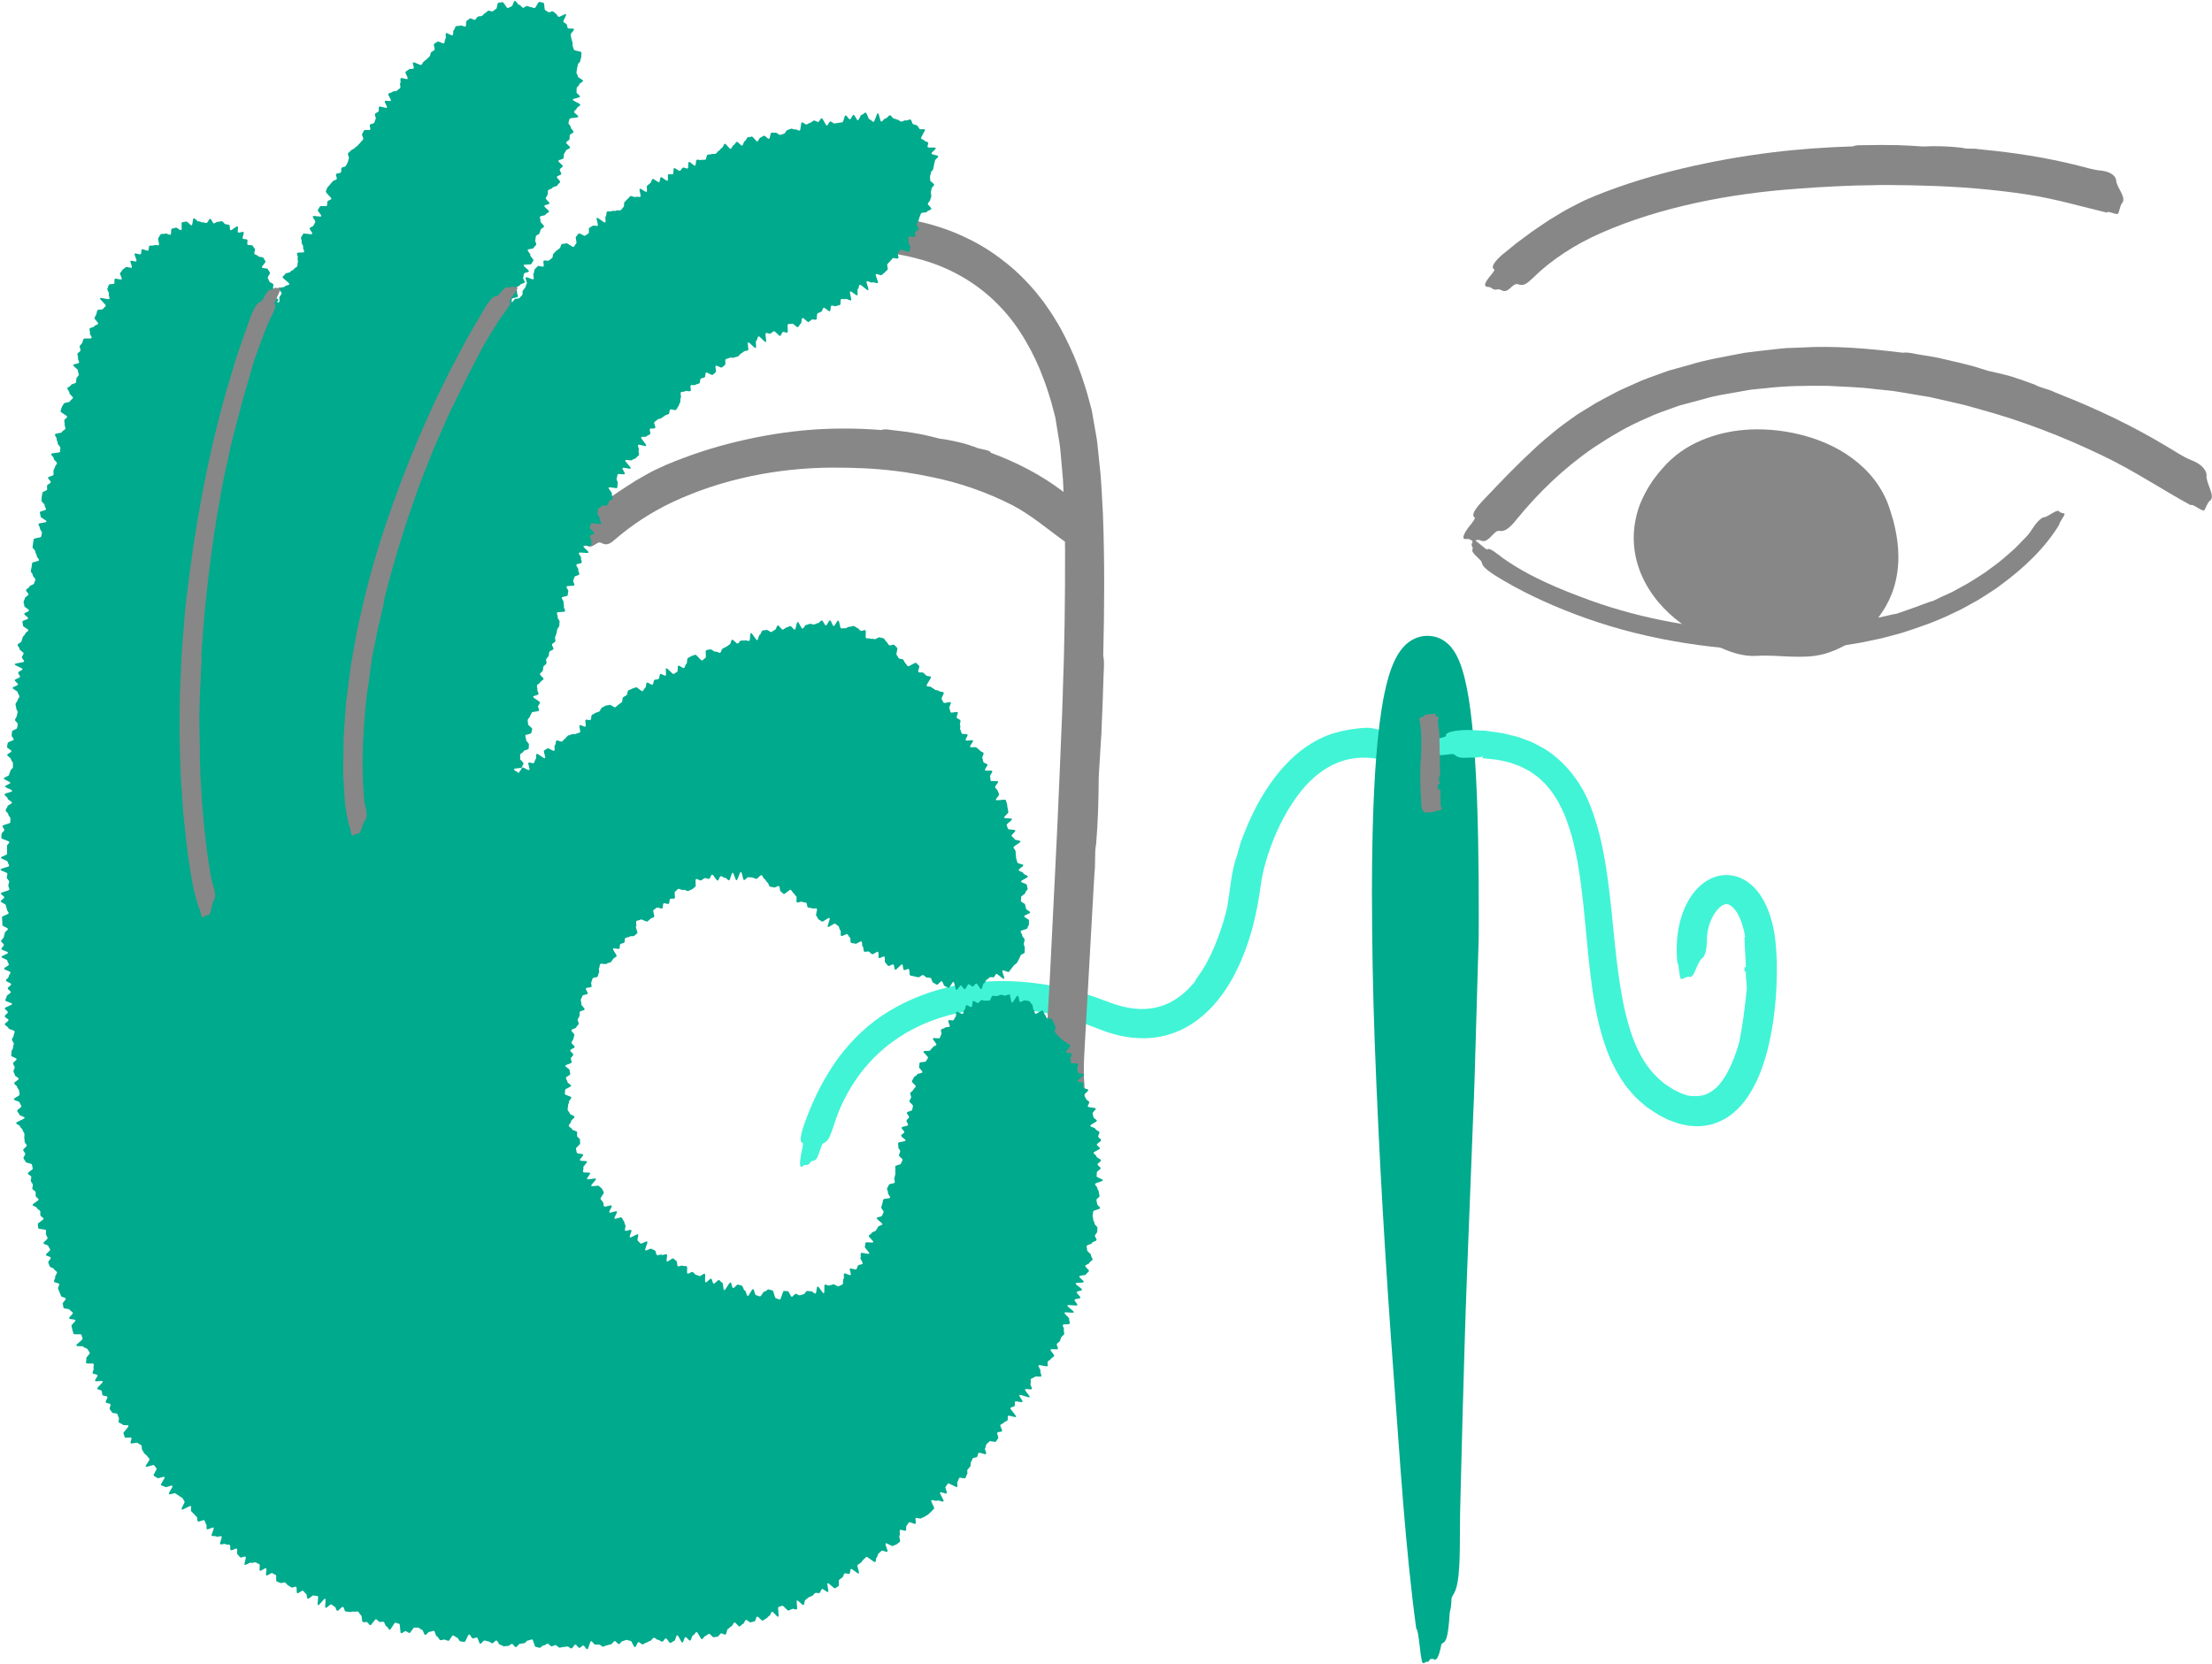<?xml version="1.0" encoding="UTF-8"?> <svg xmlns="http://www.w3.org/2000/svg" width="844" height="635" viewBox="0 0 844 635" fill="none"> <path d="M776.51 146.86C778.86 148.16 781.67 148.43 784.03 149.72V149.7L785.63 150.34L785.61 150.35C799.76 155.89 813.54 162.44 826.6 170.3C829.86 172.19 832.92 174.35 836.32 175.7C838.86 176.69 840.27 177.94 841.04 179.02C841.82 180.09 841.96 180.99 841.91 181.45C841.59 184.23 845.47 189.39 843.25 191.05C842.11 191.93 841.9 193.52 841.09 194.65C840.43 195.57 836.67 192.01 835.84 192.78L835.92 192.81C824.82 186.78 813.84 179.36 802.08 173.81C786.96 166.53 771.21 160.47 755.05 156.09L749.73 154.61C747.95 154.14 746.14 153.79 744.35 153.36L738.97 152.13C737.18 151.69 735.38 151.31 733.56 151.05L733.6 151.08L724.59 149.56C721.59 149.01 718.55 148.87 715.53 148.5C709.49 147.69 703.42 147.62 697.37 147.25C689.48 147.17 681.55 147.21 673.71 148.15C671.75 148.35 669.77 148.5 667.83 148.74L662.13 149.75C658.32 150.44 654.58 150.94 650.54 152.16L644.59 153.75L641.62 154.55L640.88 154.75L640.69 154.8L640.64 154.81L640.62 154.82C640.36 154.9 640.94 154.72 640.88 154.74L640.79 154.77L640.45 154.89L639.08 155.38C635.43 156.69 631.74 157.9 628.23 159.6C621.07 162.63 614.34 166.64 607.85 170.97C596.83 178.54 587.06 187.91 578.69 198.19C575.21 202.58 573.67 202.78 572.09 202.6C571.33 202.52 570.73 202.8 569.34 204.31C565.46 208.5 565.37 205.25 563.09 206.24C562.43 206.55 562.02 206.29 561.49 206.3L561.55 206.25C560.99 206.05 560.58 205.56 559.83 205.69C558.79 205.87 558.25 205.63 558.37 204.78C558.54 203.88 559.41 202.33 561.19 200.14C561.92 199.26 563.04 197.75 562.67 197.51C560.71 196.23 564.72 192.14 567.14 189.63C572.93 183.51 578.66 177.55 584.75 171.91C587.74 169.03 590.96 166.42 594.17 163.75C595.82 162.48 597.51 161.26 599.21 160.03C600.06 159.42 600.9 158.8 601.77 158.21L604.45 156.55L609.11 153.7C610.7 152.8 612.32 151.98 613.93 151.12C615.56 150.29 617.13 149.36 618.8 148.62L623.81 146.38C627.1 144.78 630.61 143.68 634.04 142.4L636.62 141.47L639.41 140.69L644.45 139.3C650.91 137.26 658.37 136.08 665.52 134.66C669.1 134.15 672.66 133.81 676.24 133.39C678.03 133.21 679.81 132.94 681.6 132.84L686.98 132.64C700.11 131.84 713.22 133.03 726.17 134.62L726.27 134.65L726.1 134.61C727.89 134.31 730.09 134.96 732.04 135.27C734.5 135.67 736.96 136.05 739.41 136.52L746.69 138.21L746.66 138.19C746.97 138.26 747.27 138.33 747.58 138.39L747.55 138.4L753.14 139.83L758.64 141.54C758.54 141.5 758.44 141.46 758.35 141.42L758.59 141.53C761.63 142.21 764.7 142.85 767.7 143.76C770.69 144.71 773.66 145.75 776.62 146.88L776.51 146.86Z" fill="#878787"></path> <path d="M736.4 229.67C738.37 229.24 740.02 227.96 741.88 227.29H741.87L743.04 226.75L743.03 226.76L744.95 225.87L746.8 224.85L750.5 222.82C752.94 221.42 755.26 219.83 757.63 218.33C759.85 216.62 762.19 215.06 764.3 213.23C766.38 211.36 768.61 209.65 770.48 207.58C771.44 206.59 772.39 205.61 773.34 204.63C774.26 203.63 775 202.51 775.72 201.42C776.75 199.77 777.73 198.83 778.42 198.22C779.11 197.61 779.63 197.42 779.89 197.4C781.42 197.35 784.96 194.01 785.74 195.2C786.14 195.83 787.1 195.69 787.71 196.04C788.2 196.33 785.46 199.61 785.8 200.08L785.83 200.02C780.41 209.07 772.14 216.87 763.4 223.24C762.03 224.34 760.55 225.29 759.07 226.23C757.59 227.17 756.14 228.17 754.63 229.05C751.55 230.72 748.54 232.55 745.33 233.95C739.05 237.07 732.42 239.35 725.78 241.49C722.82 242.27 719.87 243.16 716.87 243.81C713.86 244.4 710.89 245.18 707.85 245.6L707.89 245.61C697.89 247.31 687.77 248.25 677.68 248.22C664.52 248.21 651.41 246.96 638.49 244.66C625.56 242.38 612.83 238.94 600.53 234.23C590.01 230.22 579.73 225.42 570.11 219.38C566.03 216.69 565.57 215.6 565.4 214.67C565.34 214.19 564.93 213.85 563.72 212.69C560.3 209.52 562.6 210.07 561.68 208.5C561.41 208.04 561.55 207.85 561.51 207.53L561.55 207.57C561.65 207.28 561.95 207.13 561.82 206.67C561.44 205.36 562.36 205.59 565.62 208.42C566.28 208.99 567.39 209.89 567.51 209.7C568.15 208.73 571.29 211.35 573.32 212.9C583.55 220.15 594.99 224.8 606.6 229.06C616.71 232.72 627.16 235.47 637.75 237.41C648.29 239.34 658.99 240.87 669.7 241.15C679.49 241.45 689.29 240.22 698.98 240.22H699.06L698.93 239.78C700.18 239.37 701.87 239.05 703.32 238.78L708.82 237.12L714.27 235.22H714.24L714.92 235.72L714.91 236.06C717.73 235.52 720.48 234.88 723.28 234.22L723.05 234.35L723.24 234.36C725.43 233.59 727.62 232.83 729.83 232.06C732.05 231.33 734.19 230.39 736.42 229.62L736.4 229.67Z" fill="#878787"></path> <path d="M674.25 249C674.23 249 674.21 249 674.19 249C674.19 249.01 674.18 249.01 674.17 249.02L674.25 249Z" fill="#878787"></path> <path d="M722.4 198.68C721.31 195.18 720.59 192.05 718.45 188.13C716.4 184.36 713.96 181.3 711.1 178.55C705.4 173.12 698.62 169.52 691.69 167.23C684.73 164.96 677.54 163.81 670.25 163.85C664.67 163.88 659 164.67 653.43 166.45C647.88 168.24 642.31 171.03 637.55 175.42L636.48 176.44L636.21 176.7L636.08 176.83L635.74 177.19L635.37 177.6L633.9 179.24C633.45 179.7 632.81 180.52 632.23 181.27C631.65 182.03 631.04 182.79 630.51 183.56C628.48 186.54 626.69 189.8 625.4 193.39C623.98 197.48 623.22 201.96 623.38 206.42C623.52 210.88 624.56 215.27 626.23 219.21C629.61 227.13 635.23 233.27 641.44 237.89C648.96 243.5 660.4 250.95 670.19 250.3C678.47 249.75 687.11 251.72 695.28 249.75C701.68 248.21 708.2 244.2 712.97 239.75C718.13 234.94 721.9 228.27 723.37 221.45C725.18 213.4 724.22 205.64 722.4 198.68Z" fill="#878787"></path> <path d="M748.54 56.36C750.62 57.06 752.87 56.47 754.98 56.95L754.97 56.93L756.35 57.06L756.33 57.08C768.5 58.24 780.67 60.09 792.79 63.15C795.79 63.84 798.72 64.91 801.78 65.1C806.34 65.67 807.39 67.92 807.42 68.81C807.59 71.55 811.47 75.34 809.73 77.46C808.86 78.59 808.83 80.11 808.25 81.38C807.78 82.41 804.42 80.19 803.84 81.14H803.9C794.4 78.88 784.28 75.91 773.99 74.3C760.68 72.26 747.07 71.15 733.45 70.83C730.45 70.74 727.45 70.67 724.45 70.65C721.45 70.59 718.44 70.57 715.44 70.64L715.47 70.66C705.52 70.74 695.55 71.28 685.64 72.03C672.71 72.96 659.82 74.66 647.22 77.41C634.62 80.15 622.26 83.88 610.71 88.99C600.84 93.34 591.79 99.23 584.73 106.23C584 106.97 583.26 107.5 582.8 107.88C582.32 108.26 581.89 108.49 581.48 108.61C580.66 108.86 579.96 108.7 579.24 108.48C578.53 108.28 578.07 108.37 576.84 109.39C573.46 112.83 573.16 109.86 571.09 110.49C570.48 110.68 570.09 110.39 569.6 110.32L569.65 110.28C569.12 110.02 568.72 109.53 568.04 109.53C566.1 109.52 566 108.34 568.89 104.96C569.18 104.62 569.54 104.16 569.8 103.74C570.11 103.33 570.3 102.97 570.11 102.84C569.14 102.18 569.62 101.02 570.66 99.75C571.69 98.48 573.23 97.07 574.39 96.24C575.78 95.14 577.14 94.02 578.48 92.89C579.88 91.86 581.26 90.83 582.65 89.8C584.01 88.72 585.42 87.77 586.84 86.83C588.26 85.89 589.64 84.87 591.08 83.97C593.99 82.26 596.83 80.35 599.85 78.88L604.36 76.57L609.01 74.59C619.84 70.22 630.94 66.89 642.15 64.24C653.3 61.61 664.57 59.59 675.89 58.19C686.24 56.9 696.64 56.19 707.05 55.86L707.14 55.87L707 55.86C708.36 55.24 710.17 55.42 711.75 55.4C715.72 55.32 719.69 55.28 723.67 55.39L723.64 55.37L724.39 55.38L724.37 55.4C727.44 55.51 730.51 55.67 733.58 55.9L733.33 55.86L733.54 55.91C738.53 55.65 743.56 55.8 748.61 56.39L748.54 56.36Z" fill="#878787"></path> <path d="M471.46 327.94C472.57 325.3 472.87 322.35 474.08 319.76L474.06 319.77C474.26 319.2 474.48 318.62 474.71 318.05L474.72 318.07C477.63 310.53 481.4 303.27 486.44 296.64C491.47 290.09 498.01 283.97 506.53 280.64C510.71 279.01 515.21 278.27 519.53 277.84C520.34 277.77 521.08 277.73 521.77 277.73C522.46 277.75 523.07 277.84 523.64 277.92C524.77 278.1 525.68 278.31 526.36 278.65C527.73 279.28 528.33 279.91 528.5 280.27C529.01 281.34 530.78 282.77 532.11 284.16C533.42 285.62 534.35 286.94 533.57 287.69C532.78 288.48 533.09 289.76 532.67 290.72C532.5 291.11 531.33 290.71 530.14 290.29C528.96 289.84 527.7 289.62 527.49 289.96H527.57C521.78 288.67 516.07 288.85 510.77 290.89C505.47 292.91 500.58 296.79 496.66 301.62C491.58 307.89 487.66 315.43 484.79 323.27C483.39 327.17 482.17 331.29 481.47 335.16C481.29 335.97 481.11 337.33 480.98 338.2L480.48 341.66C480.11 343.96 479.69 346.27 479.21 348.56C477.49 356.63 474.86 364.64 470.86 372.25L470.9 372.22C467.53 378.46 463.14 384.55 456.98 389.19C453.91 391.5 450.41 393.38 446.66 394.59C442.92 395.81 438.96 396.32 435.14 396.21C433.89 396.19 432.66 396.05 431.43 395.94C430.22 395.74 428.99 395.6 427.82 395.33C426.64 395.04 425.48 394.83 424.27 394.43C423.08 394.07 421.8 393.69 420.89 393.32L414.98 391.07C413.09 390.35 411.15 389.78 409.24 389.12C401.52 386.81 393.56 385.34 385.57 384.96C369.64 384.22 353.49 388.21 340.83 397.38C338.09 399.28 335.63 401.54 333.25 403.85C330.98 406.28 328.78 408.77 326.93 411.52C323.13 416.95 320.19 422.96 318.2 429.3C317.79 430.65 317.41 431.71 317.05 432.55C316.73 433.41 316.44 434.06 316.14 434.55C315.54 435.53 314.96 435.9 314.36 436.19C313.75 436.48 313.48 437 312.88 438.99C312.02 441.7 311.48 442.59 310.86 442.8C310.25 443.05 309.66 442.82 309.02 443.85C308.64 444.46 308.28 444.41 307.91 444.66L307.94 444.58C307.49 444.65 307.06 444.39 306.58 444.84C305.22 446.11 304.74 444.94 305.9 439.31C306.19 438.14 306.59 436.22 306.26 436.18C304.48 435.96 306.29 430.27 307.67 426.88C310.71 418.58 314.76 410.75 319.93 403.64C325.2 396.62 331.69 390.38 339.35 385.81C352.58 377.84 368.07 374.2 383.22 374.4C390.77 374.47 398.29 375.4 405.6 377.05C409.26 377.87 412.87 378.89 416.42 380.05C418.21 380.59 419.94 381.3 421.7 381.93C423.11 382.42 425.16 383.24 426.5 383.6C431.83 385.26 437.62 385.62 442.65 384.08C447.74 382.59 452.24 379.16 455.88 374.68L455.94 374.61L455.84 374.73C456.45 373.26 457.81 371.8 458.74 370.26C461.12 366.46 463.09 362.26 464.7 357.87L464.68 357.9C464.78 357.62 464.88 357.35 464.98 357.08V357.1C466.24 353.7 467.29 350.19 468.16 346.62C468.13 346.72 468.1 346.82 468.07 346.91L468.16 346.67C468.66 343.73 469.12 340.77 469.49 337.77C469.85 334.72 470.54 331.06 471.51 327.85L471.46 327.94Z" fill="#41F4D6"></path> <path d="M418.25 322.02C417.52 325.65 418.1 329.45 417.59 333.11L417.61 333.09C417.57 333.88 417.52 334.68 417.48 335.47L417.46 335.45L413.94 398.25C413.67 403.4 413.29 408.55 413.73 413.46C414.35 420.76 412.45 423.54 411.61 424.11C409.09 425.79 406.8 434.35 404.2 433.21C402.84 432.61 401.38 433.7 399.98 433.71C398.84 433.72 399.87 426.25 398.78 425.88L398.8 426C398.05 407.55 399.88 388.3 400.76 369.44C401.92 345.05 403.29 320.62 404.27 296.24C404.66 285.51 405.24 274.77 405.54 264.05L405.52 264.11C406.2 246.35 406.4 228.57 406.38 210.95C406.29 205.22 406.39 199.43 406.06 193.75L405.69 185.19C405.61 182.3 405.24 179.67 405.04 176.9L404.68 172.79C404.57 171.43 404.45 170.06 404.18 168.6L402.77 159.99L402.68 159.45L402.64 159.18L402.63 159.11C402.61 159 402.81 159.96 402.72 159.54L402.71 159.51L402.68 159.38L402.42 158.38L401.89 156.37C401.52 155.04 401.23 153.68 400.8 152.38C399.96 149.77 399.19 147.12 398.17 144.59C396.3 139.46 393.97 134.55 391.25 129.95C388.55 125.33 385.42 121.02 381.79 117.23C374.6 109.58 365.62 103.86 355.6 100.37C351.3 98.9 346.85 97.8 342.31 96.99C337.75 96.26 333.11 95.8 328.44 95.61C319.07 95.31 309.59 95.93 300.13 97.23C292.12 98.34 290.32 97.56 288.93 96.4C288.25 95.85 287.37 95.7 284.41 95.97C276.22 96.71 279.51 94.07 276.29 93.35C275.33 93.15 275.23 92.26 274.74 92.26H274.85C274.56 90.26 274.7 91.13 273.9 90.72C271.65 89.58 272.96 88.5 280.75 87.4C282.33 87.19 284.92 86.75 284.8 86.34C284.19 84.07 292.07 83.5 296.94 83.14C308.69 82.22 320.36 81.43 332.19 82.12C338.1 82.46 344.04 83.14 349.95 84.38C355.85 85.66 361.71 87.51 367.33 90.1C372.19 92.33 376.89 95.03 381.21 98.27C385.55 101.46 389.61 105.08 393.16 109.12C395.03 111.06 396.59 113.24 398.27 115.33C399.76 117.54 401.39 119.67 402.69 121.98C405.54 126.48 407.76 131.26 409.87 136.06C410.84 138.47 411.78 140.9 412.65 143.34C413.42 145.8 414.32 148.24 414.98 150.72L416 154.44L416.25 155.37L416.38 155.84L416.44 156.07L416.47 156.19L416.59 156.74L416.91 158.55L418.18 165.8C418.68 168.15 418.83 170.83 419.13 173.37L419.93 181.07C420.33 186.12 420.53 191.06 420.83 196.06C421.5 214.24 421.4 232.33 420.94 250.36L420.92 250.51L420.94 250.27C421.49 252.67 421.12 255.79 421.04 258.52C420.83 265.38 420.6 272.26 420.27 279.11L420.29 279.06C420.27 279.5 420.25 279.92 420.23 280.35L420.21 280.32L419.24 296.21C419.26 296.06 419.28 295.92 419.29 295.78L419.23 296.14C419.18 304.74 418.97 313.39 418.24 322.1L418.25 322.02Z" fill="#878787"></path> <path d="M371.74 170.43C373.32 171.47 375.63 171.28 377.63 172.25V172.23L378.09 172.65L377.75 172.67C387.57 176.29 397.01 181.04 405.59 187.57C407.68 189.23 409.68 190.83 411.96 192.12C413.7 193.04 414.51 194.09 414.86 194.99C415.18 195.93 415 196.71 414.81 197.11C413.71 199.53 415.12 203.92 412.73 205.23C411.51 205.94 410.78 207.24 409.73 208.16C408.88 208.91 407.18 206.04 406.28 206.69L406.33 206.71C399.81 202.05 393.58 196.6 386.21 192.76C376.7 187.93 366.43 184.28 355.75 182.12C353.39 181.67 351.06 181.11 348.67 180.77C346.3 180.36 343.92 179.96 341.52 179.71L341.54 179.73C333.61 178.71 325.56 178.45 317.53 178.45C296.59 178.57 275.35 182.79 256.52 191.66C248.48 195.45 241.06 200.34 234.57 205.95C232.06 208.3 230.78 207.87 229.47 207.21C228.82 206.89 228.39 206.89 227.18 207.73C223.86 209.97 223.8 207.25 221.87 207.3C221.3 207.32 220.97 206.97 220.53 206.78L220.58 206.76C220.12 206.4 219.79 205.87 219.17 205.69C217.42 205.21 217.41 204.13 220.28 201.82C220.86 201.35 221.74 200.52 221.43 200.21C219.67 198.6 223.22 196.51 225.19 195.09C230 191.88 234.48 188.57 239.22 185.57L242.76 183.31L246.4 181.23C248.82 179.8 251.37 178.67 253.93 177.5C262.88 173.7 272.11 170.7 281.51 168.46C290.87 166.23 300.39 164.68 309.98 163.97C318.76 163.34 327.58 163.42 336.38 164.11L336.45 164.13L336.33 164.1C337.54 163.62 339.05 163.98 340.38 164.13C343.73 164.49 347.08 164.91 350.41 165.55L350.39 165.53L351.02 165.63L351 165.65C353.57 166.12 356.11 166.8 358.65 167.43L358.44 167.35L358.61 167.43C360.73 167.63 362.82 168.08 364.92 168.55C367.02 168.99 369.42 169.65 371.45 170.43H371.74Z" fill="#878787"></path> <path d="M388.21 329.17C388.11 328.68 387.87 328.25 387.75 327.75C387.64 327.26 387.72 326.74 387.6 326.25C387.48 325.76 387.6 325.23 387.47 324.74C387.34 324.26 386.85 323.89 386.72 323.4C386.59 322.92 389.49 321.58 389.36 321.1C389.22 320.62 387.21 320.68 387.07 320.2C386.93 319.72 386.13 319.45 385.98 318.97C385.83 318.49 387.56 317.42 387.4 316.94C387.25 316.47 384.75 316.76 384.6 316.28C384.44 315.81 384.26 315.36 384.09 314.88C383.93 314.41 386.29 313.05 386.12 312.57C385.95 312.1 383.33 312.52 383.15 312.04C382.98 311.57 384.92 310.31 384.74 309.84C384.56 309.37 384.64 308.79 384.45 308.32C384.27 307.85 384.41 307.24 384.22 306.78C384.03 306.31 383.93 305.8 383.74 305.33C383.55 304.87 380.18 305.71 379.99 305.25C379.8 304.79 381.42 303.56 381.22 303.09C381.02 302.63 380.83 302.16 380.62 301.7C380.42 301.24 379.89 300.92 379.69 300.46C379.48 300 381.03 298.74 380.82 298.28C380.61 297.82 378.2 298.38 377.99 297.92C377.78 297.46 377.99 296.8 377.77 296.35C377.55 295.9 378.82 294.72 378.59 294.26C378.37 293.81 376.06 294.38 375.83 293.93C375.61 293.48 376.98 292.22 376.75 291.77C376.52 291.32 375.47 291.28 375.24 290.84C375.01 290.39 375.06 289.79 374.82 289.34C374.58 288.89 375.5 287.82 375.26 287.37C375.02 286.93 374.1 286.84 373.86 286.39C373.62 285.95 372.92 285.75 372.67 285.31C372.42 284.87 370.4 285.45 370.15 285.01C369.9 284.57 371.5 283.06 371.25 282.62C370.99 282.18 368.73 282.95 368.47 282.51C368.21 282.07 369.42 280.76 369.15 280.33C368.89 279.9 367.23 280.33 366.96 279.9C366.69 279.47 366.69 278.89 366.42 278.47C366.15 278.04 366.6 277.16 366.33 276.73C366.05 276.3 366.69 275.28 366.41 274.85C366.13 274.43 365.34 274.34 365.06 273.92C364.77 273.5 365.7 272.24 365.41 271.83C365.12 271.41 363.03 272.25 362.73 271.84C362.44 271.42 362.53 270.74 362.24 270.33C361.94 269.92 363.06 268.46 362.76 268.05C362.46 267.64 360.36 268.58 360.05 268.17C359.74 267.77 359.61 267.23 359.3 266.83C358.99 266.43 360.37 264.69 360.05 264.29C359.73 263.89 358.63 264.11 358.31 263.72C357.99 263.32 356.95 263.52 356.63 263.13C356.31 262.74 355.67 262.62 355.34 262.24C355.01 261.85 353.93 262.14 353.59 261.76C353.25 261.38 355.51 258.68 355.17 258.31C354.83 257.93 353.79 258.17 353.45 257.8C353.1 257.43 352.66 257.13 352.31 256.77C351.96 256.4 350.79 256.84 350.43 256.48C350.07 256.12 351.05 254.4 350.69 254.05C350.33 253.7 349.95 253.32 349.58 252.98C349.21 252.63 346.72 254.57 346.35 254.23C345.97 253.89 345.79 253.38 345.41 253.04C345.03 252.71 344.96 252.04 344.58 251.71C344.19 251.38 343.4 251.58 343.01 251.26C342.62 250.94 342.53 250.28 342.13 249.97C341.73 249.66 342.71 247.53 342.31 247.23C341.9 246.93 341.63 246.4 341.21 246.1C340.8 245.81 339.66 246.52 339.25 246.23C338.83 245.94 338.68 245.23 338.26 244.96C337.83 244.69 337.67 243.95 337.24 243.68C336.81 243.42 336.15 243.48 335.71 243.23C335.27 242.98 334.05 244.14 333.6 243.91C333.15 243.67 332.49 243.93 332.04 243.7C331.58 243.47 330.94 243.76 330.48 243.55C330.02 243.34 330.64 240.71 330.17 240.51C329.7 240.31 328.9 240.9 328.43 240.72C327.96 240.54 327.66 239.85 327.18 239.69C326.7 239.53 326.29 239.06 325.81 238.92C325.32 238.77 324.63 239.3 324.14 239.18C323.65 239.05 322.95 239.87 322.45 239.77C321.96 239.66 321.43 239.9 320.94 239.81C320.44 239.72 320.35 236.9 319.85 236.84C319.35 236.77 318.58 238.95 318.08 238.91C317.58 238.87 317.19 236.76 316.69 236.74C316.19 236.72 315.62 238.68 315.11 238.68C314.61 238.68 314.07 236.77 313.57 236.78C313.07 236.79 312.58 237.79 312.07 237.81C311.57 237.83 311.09 238.28 310.58 238.32C310.08 238.35 309.55 238.03 309.04 238.08C308.54 238.12 308.06 238.46 307.56 238.51C307.06 238.56 306.71 239.85 306.21 239.91C305.71 239.97 304.85 237.31 304.35 237.38C303.85 237.45 303.75 240.2 303.25 240.28C302.75 240.36 302 238.83 301.5 238.92C301.01 239.01 300.56 239.4 300.06 239.49C299.57 239.58 299.18 240.17 298.68 240.28C298.19 240.38 297.28 238.58 296.79 238.68C296.3 238.79 296.12 240.31 295.63 240.42C295.14 240.54 294.75 241.06 294.26 241.18C293.78 241.3 292.99 240.27 292.5 240.4C292.02 240.53 291.47 240.48 290.98 240.61C290.5 240.74 290.36 242.13 289.88 242.27C289.4 242.41 289.4 244.13 288.91 244.28C288.43 244.42 286.98 241.42 286.5 241.57C286.02 241.72 286.35 244.42 285.88 244.57C285.4 244.72 284.72 244.24 284.24 244.4C283.77 244.56 283.15 244.31 282.67 244.48C282.2 244.64 281.94 245.42 281.47 245.59C281 245.76 279.81 243.97 279.33 244.15C278.86 244.32 278.86 245.78 278.39 245.96C277.92 246.14 277.58 246.64 277.11 246.82C276.64 247 276.22 247.31 275.76 247.5C275.29 247.69 275.25 248.9 274.78 249.09C274.32 249.28 273.45 248.49 272.99 248.69C272.53 248.88 271.44 247.61 270.98 247.81C270.52 248.01 269.92 247.91 269.46 248.12C269 248.32 269.6 250.92 269.14 251.13C268.68 251.33 268.36 251.83 267.9 252.04C267.44 252.25 265.69 249.64 265.23 249.86C264.77 250.07 264.25 250.16 263.79 250.38C263.33 250.59 262.92 250.93 262.47 251.14C262.02 251.36 262.31 253.15 261.86 253.37C261.41 253.59 261.41 254.72 260.95 254.94C260.5 255.16 259.27 253.82 258.82 254.04C258.37 254.27 258.79 256.2 258.34 256.43C257.89 256.66 257.5 256.98 257.05 257.21C256.6 257.44 254.66 254.81 254.21 255.05C253.76 255.28 254.4 257.57 253.96 257.81C253.51 258.04 252.39 257.02 251.95 257.26C251.51 257.5 251.69 258.9 251.25 259.14C250.81 259.38 250.15 259.23 249.7 259.47C249.26 259.72 249.42 261.03 248.98 261.28C248.54 261.53 247.26 260.28 246.82 260.53C246.38 260.78 246.62 262.22 246.19 262.47C245.75 262.72 245.62 263.49 245.19 263.75C244.75 264 243.02 262.03 242.58 262.29C242.14 262.55 241.58 262.59 241.14 262.85C240.71 263.11 240.18 263.22 239.75 263.48C239.32 263.74 239.5 265.03 239.07 265.29C238.64 265.55 238.21 265.82 237.78 266.08C237.35 266.34 237.63 267.76 237.2 268.02C236.77 268.29 236.4 268.65 235.98 268.91C235.55 269.18 235.24 269.62 234.82 269.89C234.4 270.16 232.89 268.73 232.46 269C232.04 269.27 231.32 269.11 230.9 269.38C230.48 269.65 230 269.86 229.57 270.13C229.15 270.41 229.08 271.25 228.66 271.52C228.24 271.8 227.62 271.79 227.2 272.07C226.78 272.35 226.29 272.55 225.87 272.83C225.45 273.11 225.73 274.44 225.31 274.72C224.89 275.01 223.89 274.44 223.47 274.72C223.05 275.01 223.79 276.98 223.38 277.26C222.96 277.55 221.61 276.48 221.19 276.76C220.77 277.05 221.68 279.22 221.27 279.51C220.85 279.8 220.2 279.75 219.79 280.04C219.38 280.33 218.49 279.95 218.08 280.24C217.67 280.53 217.02 280.5 216.62 280.79C216.21 281.09 215.97 281.61 215.56 281.9C215.15 282.2 214.87 282.67 214.47 282.96C214.06 283.26 212.75 282.32 212.34 282.62C211.93 282.92 212.15 284.06 211.75 284.36C211.34 284.66 211.87 286.2 211.47 286.5C211.07 286.8 209.31 285.31 208.91 285.61C208.51 285.92 208 286.09 207.6 286.4C207.2 286.71 208.35 289.03 207.96 289.34C207.56 289.65 205.17 287.4 204.77 287.7C204.37 288.01 204.8 289.37 204.41 289.68C204.01 289.99 204.07 290.87 203.67 291.18C203.28 291.49 202.05 290.76 201.66 291.07C201.27 291.39 202.35 293.53 201.96 293.85C201.57 294.17 199.66 292.61 199.27 292.92C198.88 293.24 198.8 293.93 198.41 294.25C198.03 294.57 198.14 294.79 197.77 295.1C197.9 294.61 195.98 294.04 196.1 293.56C196.23 293.07 199.03 293.28 199.16 292.8C199.28 292.31 199.6 291.88 199.73 291.39C199.86 290.9 198.31 289.99 198.43 289.5C198.56 289.01 198.37 288.45 198.5 287.96C198.63 287.47 199.64 287.22 199.76 286.73C199.88 286.24 201.58 286.16 201.71 285.68C201.83 285.2 201.71 284.65 201.83 284.16C201.95 283.67 200.61 282.81 200.73 282.32C200.85 281.83 200.32 281.18 200.44 280.69C200.57 280.2 202.59 280.21 202.71 279.72C202.84 279.23 202.95 278.75 203.07 278.26C203.2 277.77 201.33 276.77 201.46 276.29C201.59 275.81 201.23 275.19 201.36 274.71C201.49 274.22 202.11 273.87 202.23 273.38C202.36 272.89 202.73 272.47 202.86 271.99C202.99 271.5 205.53 271.65 205.65 271.16C205.78 270.67 205.19 270.01 205.32 269.52C205.45 269.03 205.93 268.64 206.05 268.15C206.18 267.66 203.3 266.39 203.43 265.9C203.56 265.41 205.32 265.36 205.45 264.87C205.58 264.38 204.91 263.68 205.04 263.2C205.17 262.71 204.75 262.08 204.88 261.59C205.01 261.11 206 260.85 206.14 260.36C206.27 259.87 207.26 259.62 207.39 259.14C207.52 258.66 205.89 257.69 206.02 257.2C206.15 256.71 206.97 256.41 207.1 255.93C207.23 255.45 207.21 254.91 207.34 254.43C207.47 253.94 208.35 253.67 208.49 253.18C208.62 252.69 208.26 252.07 208.4 251.58C208.54 251.1 209.21 250.76 209.35 250.28C209.49 249.8 209.46 249.26 209.6 248.78C209.74 248.3 211.03 248.15 211.17 247.66C211.31 247.18 210.48 246.41 210.62 245.93C210.76 245.45 211.75 245.21 211.89 244.73C212.03 244.25 211.67 243.61 211.81 243.13C211.96 242.65 212.18 242.19 212.33 241.71C212.47 241.23 212.46 240.7 212.61 240.22C212.76 239.74 213.23 239.36 213.38 238.88C213.53 238.4 213.37 237.82 213.52 237.34C213.67 236.86 212.63 236 212.78 235.52C212.93 235.04 212.37 234.33 212.53 233.85C212.68 233.37 215.45 233.73 215.61 233.25C215.76 232.77 215 232 215.16 231.52C215.32 231.04 214.9 230.37 215.05 229.89C215.21 229.41 214.21 228.54 214.37 228.06C214.53 227.58 216.41 227.68 216.57 227.21C216.73 226.73 216.66 226.17 216.82 225.7C216.99 225.22 216.01 224.35 216.18 223.87C216.35 223.39 218.99 223.79 219.16 223.32C219.33 222.85 218.55 222.03 218.72 221.56C218.89 221.09 219.07 220.62 219.24 220.14C219.41 219.67 220.84 219.66 221.02 219.19C221.19 218.72 220.48 217.92 220.66 217.44C220.84 216.97 219.74 216.01 219.92 215.54C220.1 215.07 221.75 215.16 221.93 214.69C222.11 214.22 221.52 213.45 221.71 212.98C221.89 212.51 220.7 211.49 220.89 211.02C221.08 210.55 224.35 211.33 224.54 210.86C224.73 210.39 222.42 208.9 222.62 208.44C222.81 207.97 225.44 208.52 225.63 208.05C225.82 207.59 225.44 206.89 225.63 206.42C225.83 205.96 224.84 204.99 225.04 204.53C225.24 204.07 226.48 204.06 226.68 203.6C226.89 203.14 224.76 201.64 224.96 201.18C225.17 200.72 225.35 200.24 225.56 199.78C225.77 199.32 229.14 200.32 229.35 199.86C229.56 199.4 228.65 198.43 228.87 197.97C229.08 197.51 227.76 196.32 227.98 195.87C228.2 195.42 227.93 194.72 228.16 194.27C228.38 193.82 229.2 193.65 229.43 193.2C229.65 192.75 231.57 193.15 231.8 192.7C232.03 192.25 232.15 191.75 232.38 191.31C232.61 190.86 233.5 190.77 233.73 190.32C233.97 189.87 233.24 188.93 233.47 188.48C233.71 188.04 232 186.53 232.24 186.09C232.48 185.65 235.25 186.6 235.5 186.16C235.74 185.72 235.45 184.98 235.7 184.54C235.95 184.1 235.04 183 235.29 182.56C235.54 182.12 235.43 181.46 235.69 181.03C235.95 180.6 238.1 181.3 238.36 180.87C238.62 180.44 237.28 179.03 237.54 178.61C237.8 178.18 240.37 179.19 240.64 178.76C240.91 178.33 238.31 176.09 238.58 175.66C238.85 175.24 240.94 175.98 241.21 175.56C241.48 175.14 242.42 175.16 242.69 174.74C242.97 174.32 243.5 174.08 243.78 173.67C244.06 173.25 243.43 172.22 243.72 171.81C244.01 171.4 243.19 170.21 243.49 169.8C243.78 169.39 246.23 170.53 246.53 170.12C246.83 169.71 244.35 167.28 244.65 166.88C244.95 166.47 246.4 166.92 246.7 166.51C247 166.11 247.76 166.05 248.07 165.66C248.38 165.26 247.69 164.09 248 163.69C248.31 163.3 249.67 163.73 249.98 163.34C250.3 162.95 249.34 161.51 249.66 161.13C249.98 160.74 250.53 160.53 250.85 160.14C251.17 159.76 252.12 159.89 252.45 159.51C252.78 159.13 253.38 158.99 253.71 158.61C254.04 158.23 254.86 158.3 255.2 157.93C255.54 157.56 255.33 156.69 255.67 156.32C256.01 155.95 257.62 156.78 257.96 156.41C258.31 156.04 258.44 155.51 258.79 155.14C259.14 154.78 259.09 154.05 259.45 153.69C259.8 153.33 259.39 152.21 259.74 151.86C260.1 151.51 259.43 150.09 259.79 149.74C260.15 149.39 261.08 149.62 261.45 149.27C261.81 148.93 263.09 149.56 263.47 149.22C263.84 148.88 263.19 147.41 263.56 147.07C263.93 146.73 265 147.17 265.38 146.84C265.76 146.51 266.49 146.59 266.87 146.26C267.25 145.93 267 144.85 267.38 144.53C267.76 144.21 268.48 144.28 268.87 143.97C269.26 143.65 269 142.52 269.39 142.21C269.78 141.9 271.56 143.36 271.96 143.05C272.36 142.74 272.67 142.35 273.06 142.04C273.46 141.74 272.7 139.88 273.11 139.59C273.52 139.29 275.02 140.52 275.43 140.23C275.84 139.94 276.19 139.59 276.6 139.3C277.01 139.01 276.5 137.38 276.91 137.1C277.33 136.82 277.95 136.84 278.37 136.56C278.79 136.28 279.68 136.73 280.1 136.46C280.52 136.19 281.16 136.28 281.59 136.01C282.01 135.74 282.27 135.22 282.7 134.96C283.13 134.7 283.5 134.36 283.93 134.1C284.36 133.84 284.97 133.92 285.41 133.67C285.84 133.42 285.01 130.94 285.45 130.69C285.89 130.44 287.89 133.03 288.33 132.79C288.77 132.55 288.11 130.28 288.56 130.04C289 129.8 288.97 128.61 289.42 128.38C289.87 128.15 291.75 130.74 292.2 130.51C292.65 130.28 291.76 127.35 292.21 127.13C292.66 126.91 293.52 127.51 293.98 127.3C294.43 127.08 294.78 126.61 295.24 126.4C295.7 126.19 297.24 128.39 297.7 128.19C298.16 127.98 298.23 126.91 298.7 126.71C299.16 126.51 299.96 127.1 300.42 126.91C300.88 126.71 300.22 123.93 300.68 123.73C301.14 123.53 301.77 123.73 302.23 123.53C302.69 123.33 304 125.05 304.45 124.85C304.91 124.65 305.06 123.74 305.51 123.54C305.97 123.34 305.72 121.57 306.18 121.37C306.64 121.16 308.06 123.08 308.52 122.87C308.98 122.66 309.31 122.17 309.76 121.96C310.21 121.75 310.98 122.18 311.43 121.96C311.88 121.75 311.51 119.79 311.96 119.57C312.41 119.35 312.89 119.19 313.34 118.97C313.79 118.75 313.81 117.69 314.26 117.46C314.71 117.23 316.17 119 316.62 118.78C317.07 118.55 316.78 116.9 317.22 116.67C317.66 116.44 318.55 117.04 318.99 116.81C319.43 116.57 320.04 116.62 320.48 116.38C320.92 116.14 320.52 114.4 320.96 114.16C321.4 113.91 322.22 114.35 322.65 114.1C323.08 113.85 324.27 114.86 324.7 114.6C325.13 114.34 323.97 111.48 324.4 111.22C324.83 110.96 326.66 112.94 327.08 112.68C327.5 112.41 326.9 110.56 327.32 110.29C327.74 110.02 327.62 108.97 328.03 108.68C328.45 108.4 330.87 111.02 331.28 110.73C331.69 110.44 330.3 107.65 330.7 107.36C331.1 107.07 332.48 108.08 332.87 107.78C333.27 107.48 334.55 108.29 334.94 107.98C335.33 107.67 333.8 104.97 334.19 104.65C334.58 104.33 336.01 105.28 336.39 104.95C336.77 104.63 337.18 104.32 337.55 103.99C337.92 103.66 338.26 103.28 338.63 102.94C339 102.6 338.26 101.12 338.61 100.77C338.97 100.42 339.27 100.06 339.62 99.7C339.97 99.34 340.25 98.96 340.58 98.6C340.91 98.24 342.41 98.93 342.74 98.56C343.07 98.19 342.34 96.91 342.66 96.53C342.98 96.15 343.21 95.73 343.53 95.34C343.84 94.95 346.6 96.46 346.9 96.06C347.2 95.67 347.04 94.88 347.33 94.48C347.62 94.08 346.34 92.57 346.62 92.16C346.9 91.75 346.36 90.83 346.63 90.41C346.9 89.99 348.92 90.68 349.18 90.25C349.44 89.83 348.91 88.94 349.16 88.51C349.41 88.08 350.34 88.03 350.58 87.59C350.81 87.15 349.51 85.94 349.74 85.49C349.96 85.05 350.23 84.66 350.44 84.21C350.65 83.76 350.68 83.26 350.88 82.8C351.08 82.34 351.22 81.91 351.41 81.45C351.59 80.99 353.56 81.24 353.74 80.77C353.91 80.31 355.18 80.2 355.35 79.73C355.51 79.26 353.87 78.18 354.03 77.7C354.18 77.23 354.74 76.88 354.88 76.4C355.02 75.92 355.22 75.46 355.34 74.97C355.47 74.49 355.07 73.88 355.19 73.39C355.31 72.9 355.36 72.4 355.46 71.9C355.57 71.39 356.33 71.03 356.42 70.54C356.51 70.03 354.83 69.25 354.9 68.76C354.98 68.25 354.82 67.78 354.87 67.29C354.93 66.77 355.18 66.36 355.21 65.86C355.25 65.34 356.08 64.92 356.08 64.43C356.09 63.91 356.39 63.44 356.37 62.94C356.35 62.42 356.76 61.9 356.71 61.41C356.66 60.89 358.05 60.15 357.97 59.66C357.88 59.15 355.51 59.1 355.4 58.62C355.27 58.12 357.2 57.01 357.04 56.53C356.87 56.04 354.14 56.57 353.94 56.12C353.73 55.65 354.37 54.87 354.12 54.43C353.87 53.99 353 54.05 352.7 53.64C352.41 53.22 351.79 53.27 351.46 52.89C351.13 52.51 353.24 49.76 352.87 49.42C352.5 49.08 351.31 49.54 350.91 49.23C350.51 48.92 350.35 48.16 349.92 47.89C349.5 47.62 348.84 47.6 348.39 47.36C347.95 47.12 347.9 45.84 347.43 45.64C346.97 45.44 346.05 46.13 345.57 45.95C345.1 45.78 344.29 46.54 343.8 46.39C343.32 46.25 342.92 45.79 342.42 45.67C341.93 45.55 341.46 45.28 340.96 45.18C340.47 45.08 340.1 44.07 339.6 43.99C339.11 43.91 338.38 45.28 337.87 45.21C337.37 45.15 336.76 46.43 336.25 46.38C335.75 46.33 335.47 43.26 334.96 43.23C334.46 43.2 333.8 46.52 333.29 46.5C332.79 46.48 332.33 45.58 331.82 45.58C331.32 45.58 330.79 42.97 330.28 42.98C329.78 42.99 329.26 43.81 328.75 43.82C328.25 43.84 327.83 45.85 327.32 45.88C326.82 45.91 326.18 43.81 325.68 43.85C325.18 43.89 324.8 45.47 324.29 45.52C323.79 45.56 323.13 44 322.62 44.05C322.12 44.1 321.89 46.61 321.39 46.67C320.89 46.73 320.41 46.82 319.91 46.89C319.41 46.96 318.93 47.05 318.43 47.12C317.93 47.19 317.29 46.29 316.79 46.37C316.29 46.45 316.01 47.81 315.51 47.89C315.01 47.97 313.99 45.04 313.49 45.13C312.99 45.22 312.69 46.43 312.19 46.52C311.69 46.61 311.03 45.91 310.53 46.01C310.03 46.11 309.64 46.77 309.14 46.87C308.64 46.97 308.21 47.39 307.71 47.5C307.21 47.61 306.46 46.58 305.96 46.7C305.46 46.81 305.6 49.71 305.11 49.82C304.61 49.94 303.94 49.28 303.45 49.4C302.95 49.52 302.3 49 301.81 49.12C301.31 49.24 300.87 49.55 300.38 49.67C299.88 49.8 299.65 50.89 299.16 51.02C298.66 51.15 298.2 51.35 297.71 51.48C297.22 51.61 296.39 50.5 295.91 50.63C295.42 50.77 294.82 50.51 294.33 50.65C293.84 50.79 293.89 52.83 293.41 52.97C292.92 53.11 291.98 51.66 291.5 51.8C291.01 51.94 290.61 52.37 290.13 52.51C289.64 52.66 289.46 53.81 288.98 53.95C288.49 54.1 287.31 51.98 286.84 52.13C286.35 52.28 285.81 52.26 285.34 52.4C284.84 52.55 284.67 53.69 284.2 53.84C283.7 54 283.62 55.4 283.16 55.55C282.66 55.71 281.59 53.99 281.13 54.13C280.65 54.28 280.4 55.19 279.92 55.35C279.44 55.51 279.29 56.63 278.81 56.79C278.33 56.96 277 54.71 276.52 54.88C276.05 55.05 275.93 56.23 275.45 56.41C274.98 56.59 274.73 57.36 274.25 57.54C273.78 57.72 273.54 58.48 273.07 58.67C272.6 58.86 271.96 58.61 271.5 58.81C271.03 59 270.43 58.88 269.96 59.07C269.49 59.27 269.59 60.74 269.13 60.94C268.67 61.15 267.99 60.83 267.53 61.04C267.07 61.25 266.3 60.78 265.84 61C265.38 61.22 265.67 62.98 265.21 63.2C264.75 63.42 263.31 61.59 262.85 61.81C262.39 62.03 262.84 64.04 262.38 64.27C261.93 64.5 260.99 63.76 260.54 63.99C260.09 64.22 259.9 64.94 259.46 65.18C259.01 65.42 257.65 63.95 257.2 64.19C256.76 64.43 257.16 66.22 256.72 66.47C256.28 66.72 255.45 66.27 255.01 66.52C254.57 66.77 255.11 68.71 254.67 68.96C254.23 69.21 252.57 67.37 252.14 67.63C251.7 67.89 251.92 69.23 251.49 69.49C251.06 69.75 249.42 68.04 248.98 68.31C248.55 68.58 248.57 69.58 248.14 69.85C247.71 70.12 247.38 70.56 246.96 70.83C246.53 71.1 247.12 72.94 246.7 73.21C246.28 73.49 244.54 71.77 244.12 72.05C243.7 72.33 244.75 74.8 244.33 75.08C243.91 75.36 242.97 74.87 242.56 75.16C242.14 75.45 240.93 74.58 240.51 74.87C240.1 75.16 239.83 75.67 239.42 75.97C239.01 76.26 238.74 76.76 238.33 77.06C237.92 77.36 238.3 78.73 237.89 79.03C237.48 79.33 237.27 79.87 236.86 80.18C236.45 80.48 235.52 80.07 235.12 80.38C234.72 80.68 233.77 80.27 233.37 80.58C232.97 80.89 232 80.47 231.6 80.79C231.23 81.08 231.53 82.28 231.1 82.61C230.72 82.9 231.34 84.58 230.91 84.9C230.52 85.19 228.14 82.83 227.72 83.14C227.33 83.43 228.46 85.82 228.03 86.14C227.63 86.43 226.58 85.86 226.16 86.17C225.76 86.46 225.27 86.66 224.85 86.97C224.45 87.26 224.94 88.78 224.53 89.08C224.13 89.38 223.69 89.63 223.28 89.93C222.88 90.23 221.2 88.82 220.79 89.12C220.39 89.42 220.19 90.01 219.78 90.32C219.38 90.62 220.26 92.62 219.85 92.93C219.45 93.24 219.32 93.89 218.92 94.2C218.52 94.51 216.35 92.54 215.95 92.85C215.55 93.16 214.69 92.9 214.29 93.21C213.89 93.52 213.95 94.44 213.55 94.75C213.15 95.07 212.71 95.35 212.32 95.67C211.92 95.99 211.61 96.43 211.22 96.76C210.82 97.09 211.04 98.15 210.65 98.48C210.26 98.81 209.81 99.08 209.42 99.41C209.03 99.74 207.84 99.17 207.46 99.5C207.08 99.84 207.73 101.35 207.36 101.69C206.98 102.03 205.55 101.23 205.18 101.58C204.8 101.93 204.45 102.34 204.09 102.7C203.72 103.06 203.93 104.04 203.57 104.39C203.2 104.76 203.92 106.17 203.57 106.53C203.21 106.9 200.95 105.5 200.62 105.87C200.27 106.25 201.31 107.87 200.98 108.25C200.64 108.65 200.71 109.34 200.4 109.72C200.07 110.13 199.79 110.51 199.5 110.91C199.19 111.33 199.56 112.11 199.29 112.53C199.01 112.98 198.57 113.18 198.34 113.62C198.09 114.09 196.46 113.84 196.28 114.28C196.08 114.78 195.36 115.19 195.25 115.66C195.35 115.21 195.17 114.6 195.3 114.08C195.42 113.62 197.44 113.67 197.59 113.16C197.72 112.7 197.14 112.01 197.3 111.51C197.44 111.05 196.75 110.29 196.91 109.8C197.06 109.34 198.28 109.21 198.44 108.72C198.6 108.26 200.03 108.22 200.19 107.73C200.35 107.27 199.47 106.44 199.64 105.95C199.8 105.49 199.75 104.94 199.92 104.45C200.09 103.99 201.64 104.01 201.81 103.53C201.98 103.07 199.6 101.68 199.78 101.2C199.95 100.74 202.59 101.17 202.77 100.69C202.94 100.22 203.35 99.84 203.52 99.37C203.69 98.9 202.18 97.81 202.35 97.34C202.52 96.88 201.17 95.84 201.35 95.37C201.52 94.91 203.45 95.08 203.62 94.6C203.79 94.13 204.41 93.83 204.58 93.35C204.75 92.88 204.05 92.09 204.23 91.62C204.4 91.16 204.32 90.6 204.49 90.13C204.66 89.67 205.66 89.5 205.84 89.03C206.01 88.56 206.15 88.09 206.32 87.61C206.49 87.14 207.4 86.94 207.57 86.47C207.74 86 206.02 84.86 206.19 84.38C206.36 83.91 205.87 83.21 206.04 82.74C206.21 82.27 207.97 82.37 208.14 81.89C208.31 81.42 209.31 81.24 209.47 80.77C209.64 80.3 207.52 79.03 207.69 78.56C207.85 78.09 209.48 78.12 209.64 77.65C209.8 77.18 208.08 76.06 208.24 75.58C208.4 75.11 208.81 74.72 208.97 74.24C209.13 73.77 208.94 73.18 209.1 72.7C209.26 72.23 210.63 72.16 210.78 71.68C210.93 71.2 212.53 71.2 212.68 70.72C212.84 70.24 213.55 69.94 213.7 69.46C213.86 68.98 212.33 67.97 212.48 67.49C212.63 67.01 213.98 66.91 214.13 66.43C214.28 65.95 213.44 65.16 213.59 64.68C213.74 64.2 214.58 63.93 214.72 63.44C214.86 62.96 212.9 61.85 213.05 61.37C213.19 60.89 214.87 60.86 215.01 60.37C215.15 59.88 215.05 59.33 215.19 58.85C215.33 58.36 215.8 57.97 215.94 57.49C216.07 57 217.37 56.83 217.5 56.34C217.63 55.85 215.9 54.87 216.03 54.38C216.16 53.89 217.16 53.63 217.28 53.14C217.41 52.65 217.27 52.1 217.39 51.61C217.51 51.12 218.7 50.88 218.82 50.39C218.94 49.9 217.67 49.08 217.78 48.59C217.89 48.1 216.78 47.34 216.89 46.85C217 46.36 217.2 45.9 217.3 45.4C217.4 44.91 220.56 45.04 220.66 44.54C220.76 44.04 218.96 43.17 219.05 42.68C219.14 42.18 219.98 41.82 220.07 41.33C220.16 40.83 221.33 40.51 221.42 40.01C221.5 39.51 218.46 38.52 218.53 38.02C218.61 37.52 221.22 37.39 221.29 36.89C221.36 36.39 219.9 35.68 219.97 35.19C220.03 34.69 219.97 34.18 220.02 33.68C220.07 33.18 220.97 32.76 221.01 32.26C221.05 31.75 222.42 31.34 222.46 30.84C222.5 30.34 220.48 29.7 220.5 29.2C220.53 28.69 219.94 28.18 219.95 27.68C219.96 27.17 220.17 26.7 220.17 26.2C220.17 25.69 220.5 25.2 220.49 24.7C220.48 24.19 221.48 23.65 221.45 23.15C221.42 22.64 221.83 22.09 221.78 21.59C221.74 21.08 221.91 20.52 221.84 20.02C221.78 19.52 219.03 19.41 218.95 18.92C218.87 18.42 218.62 18.02 218.51 17.54C218.41 17.04 218.54 16.57 218.41 16.09C218.28 15.6 218.17 15.19 218.01 14.72C217.85 14.23 217.9 13.77 217.72 13.31C217.53 12.84 219.21 11.58 219 11.13C218.78 10.67 216.86 11.13 216.62 10.69C216.37 10.25 216.48 9.68 216.2 9.27C215.91 8.86 215.32 8.78 214.99 8.4C214.67 8.01 216.31 5.79 215.96 5.44C215.6 5.09 213.43 6.72 213.04 6.4C212.66 6.09 212.55 5.53 212.13 5.25C211.72 4.98 211.43 4.59 210.98 4.35C210.55 4.12 209.73 4.87 209.26 4.66C208.81 4.47 208.54 4.08 208.06 3.92C207.59 3.76 207.84 1.17 207.34 1.04C206.87 0.92 206.29 0.81 205.79 0.72C205.31 0.63 204.42 3.16 203.91 3.09C203.43 3.03 203.02 2.75 202.51 2.71C202.02 2.68 201.58 2.29 201.07 2.28C200.58 2.27 200.12 2.95 199.61 2.97C199.12 2.98 198.6 1.8 198.09 1.83C197.6 1.86 196.95 0.29 196.43 0.33C195.94 0.38 195.65 2.4 195.14 2.47C194.64 2.54 194.24 2.99 193.75 3.08C193.25 3.17 192.21 0.71 191.72 0.82C191.23 0.93 190.64 0.93 190.15 1.06C189.66 1.19 189.73 3.29 189.25 3.44C188.77 3.59 188.44 4.15 187.97 4.32C187.5 4.49 186.76 3.92 186.29 4.11C185.82 4.3 185.5 4.83 185.04 5.03C184.58 5.23 184.33 5.85 183.87 6.07C183.42 6.28 182.79 6.11 182.34 6.34C181.89 6.57 181.72 7.29 181.28 7.53C180.84 7.77 179.73 6.81 179.29 7.06C178.86 7.31 178.49 7.71 178.06 7.97C177.63 8.23 178.04 9.81 177.62 10.09C177.2 10.36 176.02 9.48 175.6 9.76C175.19 10.04 174.36 9.76 173.95 10.05C173.54 10.34 173.54 11.21 173.13 11.51C172.73 11.81 173.1 13.13 172.7 13.44C172.3 13.75 170.57 12.37 170.18 12.68C169.79 12.99 170.36 14.49 169.97 14.82C169.59 15.14 169.82 16.18 169.43 16.5C169.05 16.83 167.3 15.57 166.92 15.91C166.54 16.24 166 16.41 165.63 16.75C165.26 17.09 166.12 18.76 165.75 19.1C165.38 19.44 164.86 19.61 164.5 19.96C164.14 20.31 164.28 21.16 163.92 21.51C163.56 21.86 163.21 22.2 162.85 22.56C162.49 22.92 162.02 23.14 161.67 23.5C161.32 23.86 161.14 24.37 160.79 24.73C160.45 25.1 157.94 23.47 157.6 23.84C157.26 24.21 158.16 25.72 157.82 26.1C157.48 26.48 156.32 26.13 155.99 26.5C155.66 26.88 155.06 27.04 154.73 27.42C154.4 27.8 155.86 29.71 155.53 30.09C155.2 30.47 153.22 29.47 152.9 29.86C152.58 30.25 153.04 31.29 152.73 31.68C152.41 32.07 152.99 33.18 152.68 33.58C152.37 33.97 151.81 34.16 151.5 34.56C151.19 34.96 150.01 34.68 149.7 35.07C149.39 35.47 148.46 35.4 148.16 35.8C147.86 36.2 149.41 38.01 149.11 38.42C148.81 38.82 147.14 38.2 146.84 38.61C146.54 39.02 147.92 40.65 147.62 41.06C147.32 41.47 144.91 40.34 144.61 40.76C144.32 41.17 144.74 42.1 144.45 42.51C144.16 42.92 143.39 43.01 143.1 43.42C142.81 43.84 143.62 45.02 143.34 45.43C143.05 45.85 143.05 46.45 142.76 46.87C142.48 47.29 141.43 47.19 141.15 47.61C140.87 48.03 141.51 49.07 141.23 49.49C140.95 49.91 139.18 49.35 138.9 49.77C138.62 50.19 138.46 50.69 138.18 51.12C137.9 51.54 138.84 52.75 138.57 53.17C138.3 53.6 137.84 53.9 137.57 54.33C137.3 54.76 136.82 55.05 136.55 55.48C136.28 55.91 135.58 56.07 135.32 56.5C135.05 56.93 134.19 57 133.92 57.43C133.66 57.86 133.04 58.09 132.78 58.52C132.52 58.95 133.36 60.06 133.1 60.49C132.84 60.92 132.92 61.56 132.66 61.99C132.4 62.43 132.2 62.89 131.94 63.33C131.68 63.77 130.56 63.7 130.31 64.14C130.06 64.58 130.35 65.33 130.09 65.77C129.84 66.21 128.48 66.02 128.22 66.45C127.97 66.89 128.72 67.9 128.47 68.34C128.22 68.78 127.18 68.78 126.93 69.22C126.68 69.67 126.17 69.97 125.92 70.41C125.67 70.86 125.14 71.15 124.89 71.6C124.64 72.05 124.57 72.6 124.33 73.04C124.08 73.49 126.66 75.46 126.42 75.91C126.18 76.36 125.21 76.41 124.97 76.86C124.73 77.31 124.98 78.02 124.74 78.47C124.5 78.92 122.32 78.35 122.09 78.8C121.85 79.26 121.51 79.65 121.27 80.1C121.03 80.56 122.82 82.05 122.59 82.5C122.35 82.96 119.6 82.11 119.37 82.56C119.14 83.02 120.53 84.29 120.3 84.74C120.07 85.2 119.82 85.64 119.6 86.09C119.37 86.55 118.39 86.63 118.17 87.08C117.94 87.54 119.37 88.81 119.14 89.26C118.91 89.72 115.89 88.8 115.67 89.25C115.44 89.71 115.1 90.12 114.88 90.57C114.66 91.03 115.31 91.92 115.1 92.37C114.88 92.83 115.89 93.87 115.67 94.32C115.45 94.78 116.22 95.7 116.01 96.15C115.79 96.61 113.6 96.14 113.38 96.59C113.16 97.05 113.8 97.91 113.59 98.36C113.38 98.82 113.85 99.6 113.65 100.05C113.43 100.51 113.62 101.15 113.41 101.6C113.2 102.07 112.37 102.23 112.16 102.68C111.95 103.15 111 103.26 110.8 103.71C110.59 104.18 109.08 104.05 108.88 104.5C108.67 104.97 108.02 105.24 107.83 105.69C107.62 106.16 110.59 108.01 110.4 108.45C110.19 108.93 108.85 108.89 108.66 109.33C108.45 109.81 106.57 109.55 106.38 109.99C106.17 110.48 107.64 111.64 107.46 112.07C107.25 112.58 106.8 112.94 106.63 113.36C106.41 113.89 106.78 114.58 106.62 114.97C106.26 115.86 106.38 115.37 105.66 115.2C104.92 115.02 106.38 115.32 106.17 114.37C106.08 113.95 104.76 113.72 104.62 113.16C104.51 112.71 105.54 111.92 105.4 111.39C105.28 110.93 104.37 110.64 104.22 110.13C104.08 109.66 104.43 109.02 104.28 108.52C104.13 108.05 102.94 107.9 102.77 107.41C102.61 106.94 102.35 106.51 102.17 106.02C102 105.55 103.18 104.56 103 104.08C102.82 103.61 102.41 103.21 102.21 102.73C102.02 102.27 100.15 102.52 99.94 102.05C99.74 101.59 101.53 100.2 101.31 99.74C101.09 99.29 100.74 98.86 100.51 98.41C100.28 97.96 98.75 98.19 98.51 97.75C98.26 97.31 97.34 97.29 97.08 96.85C96.82 96.42 97.53 95.4 97.25 94.98C96.97 94.56 96.65 94.17 96.36 93.75C96.07 93.34 94.75 93.73 94.44 93.33C94.13 92.93 94.66 91.89 94.33 91.5C94 91.12 92.99 91.41 92.64 91.04C92.29 90.67 93.3 88.94 92.93 88.59C92.56 88.25 91.23 89.01 90.84 88.69C90.44 88.37 91.07 86.69 90.66 86.4C90.24 86.11 88.38 88.1 87.95 87.84C87.52 87.58 87.86 86.05 87.41 85.83C86.96 85.61 86.39 85.71 85.92 85.52C85.45 85.33 85.2 84.59 84.71 84.44C84.23 84.3 83.61 84.76 83.11 84.65C82.62 84.55 82.07 85.3 81.56 85.24C81.06 85.18 80.73 83.52 80.22 83.5C79.72 83.48 79.26 85.09 78.75 85.11C78.25 85.13 77.81 84.81 77.29 84.86C76.8 84.92 76.26 84.39 75.75 84.48C75.26 84.57 74.43 83.19 73.93 83.31C73.45 83.43 73.59 85.83 73.1 85.98C72.63 86.12 71.52 84.37 71.03 84.55C70.56 84.72 69.95 84.64 69.47 84.84C69.01 85.03 69.6 87.59 69.13 87.81C68.68 88.02 67.47 86.65 67.01 86.88C66.57 87.11 65.97 87.09 65.51 87.34C65.08 87.58 65.5 89.29 65.06 89.56C64.63 89.82 63.46 88.87 63.03 89.15C62.61 89.42 61.78 89.11 61.35 89.4C60.93 89.68 60.83 90.45 60.41 90.75C60 91.04 60.98 93.2 60.57 93.51C60.17 93.81 59.16 93.28 58.75 93.6C58.36 93.91 57.4 93.51 57.01 93.84C56.62 94.16 56.91 95.29 56.52 95.62C56.14 95.95 54.51 94.84 54.12 95.18C53.74 95.51 54.08 96.65 53.7 97C53.33 97.34 51.79 96.45 51.41 96.8C51.04 97.14 52.4 99.33 52.03 99.69C51.67 100.04 50.17 99.24 49.82 99.6C49.47 99.96 50.61 101.72 50.27 102.09C49.93 102.46 48.25 101.61 47.92 102C47.59 102.38 47.06 102.6 46.74 102.99C46.42 103.38 46.15 103.83 45.84 104.22C45.53 104.61 46.72 106.14 46.42 106.55C46.12 106.95 44.06 106.06 43.77 106.47C43.48 106.88 43.86 107.77 43.58 108.18C43.3 108.59 41.83 108.25 41.56 108.67C41.29 109.09 41.25 109.69 40.98 110.12C40.71 110.55 41.83 111.82 41.57 112.26C41.31 112.69 41.97 113.64 41.72 114.08C41.47 114.52 38.41 113.37 38.17 113.81C37.93 114.25 40.59 116.27 40.36 116.72C40.12 117.16 39.55 117.41 39.32 117.86C39.09 118.31 37.36 117.99 37.14 118.45C36.92 118.9 36.95 119.48 36.73 119.93C36.51 120.38 36.28 120.84 36.07 121.29C35.86 121.75 37.63 123.09 37.42 123.55C37.22 124.01 36.15 124.07 35.95 124.53C35.75 124.99 34.4 124.96 34.2 125.42C34.01 125.88 34.48 126.62 34.29 127.08C34.1 127.54 35.14 128.49 34.96 128.96C34.78 129.43 32.04 128.9 31.86 129.37C31.68 129.84 31.55 130.34 31.38 130.81C31.21 131.28 30.6 131.61 30.42 132.08C30.25 132.55 30.87 133.32 30.7 133.79C30.53 134.27 29.73 134.53 29.57 135.01C29.41 135.49 29.93 136.2 29.77 136.68C29.61 137.16 30.31 137.92 30.16 138.4C30 138.88 28.1 138.81 27.95 139.29C27.8 139.77 29.89 140.95 29.74 141.43C29.59 141.91 30.19 142.61 30.04 143.1C29.9 143.58 29.3 143.92 29.16 144.41C29.02 144.89 29.14 145.45 29 145.93C28.86 146.42 27.22 146.47 27.09 146.96C26.96 147.45 25.84 147.67 25.71 148.15C25.58 148.64 26.61 149.44 26.48 149.93C26.35 150.42 27.95 151.36 27.83 151.85C27.7 152.34 26.86 152.64 26.74 153.13C26.61 153.62 24.41 153.59 24.29 154.08C24.17 154.57 23.66 154.97 23.54 155.46C23.42 155.95 23.22 156.43 23.1 156.92C22.98 157.41 25.74 158.59 25.62 159.08C25.5 159.57 24.66 159.89 24.54 160.38C24.43 160.87 24.78 161.47 24.66 161.96C24.55 162.46 25.07 163.09 24.95 163.58C24.84 164.07 23.78 164.35 23.67 164.85C23.56 165.35 21.07 165.32 20.96 165.81C20.85 166.31 21.74 167.02 21.63 167.51C21.52 168.01 22.12 168.65 22.01 169.14C21.9 169.64 23.13 170.41 23.03 170.9C22.93 171.4 23.01 171.92 22.91 172.42C22.81 172.92 19.64 172.78 19.54 173.27C19.44 173.77 20.63 174.53 20.53 175.02C20.43 175.52 21.82 176.31 21.73 176.8C21.63 177.3 21.07 177.7 20.98 178.19C20.88 178.69 20.5 179.13 20.4 179.62C20.3 180.12 20.52 180.68 20.42 181.17C20.32 181.67 18.42 181.81 18.33 182.3C18.23 182.8 19.46 183.55 19.37 184.05C19.27 184.55 18.07 184.82 17.97 185.31C17.87 185.81 18.05 186.35 17.96 186.84C17.86 187.34 16.28 187.54 16.18 188.03C16.08 188.53 16.02 189.02 15.93 189.51C15.83 190.01 15.92 190.54 15.82 191.02C15.72 191.51 17.13 192.29 17.03 192.77C16.93 193.26 17.62 193.91 17.52 194.4C17.42 194.89 15.32 194.98 15.22 195.48C15.12 195.97 15.57 196.57 15.47 197.07C15.37 197.56 17.86 198.56 17.76 199.05C17.66 199.54 14.78 199.49 14.69 199.99C14.6 200.48 15.33 201.13 15.24 201.63C15.15 202.12 16.1 202.81 16 203.3C15.91 203.79 15.8 204.28 15.71 204.78C15.62 205.27 12.94 205.29 12.85 205.78C12.76 206.27 12.71 206.78 12.62 207.28C12.53 207.77 12.51 208.28 12.42 208.78C12.33 209.27 13.56 210.01 13.48 210.5C13.39 210.99 14.09 211.63 14.01 212.12C13.92 212.62 14.97 213.3 14.89 213.8C14.8 214.29 12.35 214.38 12.26 214.88C12.18 215.37 12.15 215.88 12.06 216.38C11.98 216.87 11.84 217.36 11.75 217.86C11.67 218.36 12.58 219.02 12.5 219.51C12.42 220.01 13.57 220.7 13.49 221.2C13.41 221.69 13.09 222.15 13.01 222.65C12.93 223.14 11.29 223.39 11.21 223.89C11.13 224.39 10.01 224.72 9.94 225.22C9.86 225.72 10.94 226.39 10.86 226.89C10.78 227.38 9.61 227.71 9.54 228.21C9.46 228.7 9.08 229.15 9 229.65C8.92 230.15 9.34 230.72 9.27 231.21C9.19 231.71 11.12 232.5 11.04 232.99C10.97 233.49 9.33 233.75 9.26 234.25C9.19 234.74 10.8 235.48 10.73 235.98C10.66 236.48 8.63 236.69 8.56 237.19C8.49 237.69 8.85 238.24 8.77 238.74C8.7 239.23 10.88 240.04 10.81 240.53C10.74 241.02 9.66 241.38 9.6 241.88C9.53 242.38 8.71 242.77 8.64 243.27C8.57 243.77 8.28 244.23 8.21 244.73C8.15 245.23 6.78 245.55 6.71 246.05C6.65 246.55 7.52 247.17 7.45 247.66C7.39 248.16 9.07 248.88 9.01 249.37C8.95 249.87 8.42 250.3 8.36 250.8C8.3 251.3 9.26 251.92 9.2 252.42C9.14 252.92 5.65 253 5.59 253.5C5.53 254 8.63 254.87 8.57 255.37C8.51 255.87 7 256.19 6.94 256.69C6.88 257.19 7.69 257.79 7.64 258.28C7.58 258.78 5.7 259.07 5.65 259.57C5.59 260.07 6.91 260.72 6.85 261.22C6.8 261.72 4.87 262.01 4.82 262.51C4.77 263.01 6.83 263.74 6.77 264.23C6.72 264.73 7.45 265.31 7.4 265.81C7.35 266.31 6.75 266.75 6.7 267.25C6.65 267.75 5.97 268.18 5.92 268.68C5.87 269.18 6.23 269.72 6.18 270.22C6.13 270.72 6.78 271.28 6.73 271.78C6.68 272.28 6.43 272.76 6.38 273.26C6.33 273.76 5.77 274.21 5.72 274.71C5.68 275.21 6.81 275.81 6.76 276.31C6.72 276.81 6.58 277.3 6.54 277.8C6.5 278.3 4.63 278.64 4.59 279.14C4.55 279.64 4.48 280.14 4.44 280.64C4.4 281.14 5.26 281.72 5.22 282.22C5.18 282.72 2.99 283.04 2.95 283.55C2.91 284.05 2.71 284.54 2.67 285.04C2.63 285.54 4.39 286.18 4.35 286.69C4.31 287.19 2.79 287.58 2.75 288.08C2.71 288.58 4.21 289.2 4.17 289.7C4.13 290.2 4.97 290.76 4.93 291.27C4.89 291.77 4.97 292.28 4.94 292.78C4.9 293.28 3.98 293.72 3.94 294.22C3.9 294.72 3.49 295.2 3.46 295.7C3.43 296.2 1.5 296.58 1.46 297.08C1.43 297.58 3.96 298.25 3.93 298.75C3.9 299.25 1.96 299.64 1.93 300.14C1.9 300.64 4.69 301.31 4.66 301.81C4.63 302.31 1.77 302.65 1.74 303.15C1.71 303.65 2.95 304.23 2.92 304.73C2.89 305.23 4.57 305.82 4.55 306.33C4.52 306.83 2.87 307.25 2.84 307.75C2.81 308.25 2.18 308.73 2.15 309.23C2.13 309.73 3.2 310.29 3.17 310.79C3.15 311.29 3.99 311.83 3.96 312.34C3.94 312.84 3.96 313.34 3.94 313.85C3.92 314.35 0.98 314.73 0.96 315.24C0.94 315.74 1.66 316.28 1.64 316.78C1.62 317.28 0.62 317.75 0.6 318.25C0.58 318.75 0.53 319.26 0.51 319.76C0.49 320.26 3.57 320.87 3.55 321.37C3.54 321.87 2.68 322.35 2.66 322.85C2.64 323.35 2.71 323.85 2.7 324.36C2.69 324.86 2.71 325.37 2.69 325.87C2.68 326.37 0.36 326.82 0.35 327.32C0.34 327.82 2.93 328.39 2.92 328.89C2.91 329.39 3.49 329.91 3.47 330.41C3.46 330.91 0.19 331.36 0.19 331.86C0.18 332.36 2.83 332.91 2.83 333.41C2.82 333.91 2.6 334.41 2.59 334.92C2.58 335.42 3.5 335.94 3.5 336.44C3.5 336.94 3.18 337.44 3.17 337.94C3.17 338.44 3.57 338.94 3.57 339.45C3.57 339.95 0.33 340.44 0.33 340.94C0.33 341.44 1.64 341.95 1.63 342.46C1.63 342.96 0.3 343.47 0.3 343.97C0.3 344.47 2.23 344.98 2.23 345.48C2.23 345.98 2.59 346.48 2.59 346.99C2.59 347.49 3.29 347.99 3.3 348.49C3.3 348.99 0.74 349.52 0.74 350.02C0.75 350.52 0.86 351.03 0.87 351.53C0.88 352.03 0.91 352.54 0.92 353.04C0.93 353.54 3.01 354.02 3.02 354.52C3.03 355.02 1.81 355.55 1.82 356.05C1.83 356.55 1.45 357.06 1.46 357.57C1.47 358.07 0.41 358.6 0.42 359.11C0.43 359.61 1.46 360.09 1.48 360.6C1.49 361.1 0.51 361.64 0.52 362.14C0.54 362.64 3.04 363.07 3.06 363.58C3.08 364.08 0.56 364.67 0.57 365.17C0.59 365.67 2.77 366.1 2.79 366.61C2.81 367.11 3.35 367.6 3.37 368.1C3.39 368.6 1.55 369.18 1.57 369.68C1.59 370.18 3.95 370.59 3.98 371.09C4.01 371.59 3.31 372.12 3.34 372.63C3.36 373.13 2.26 373.69 2.29 374.19C2.32 374.69 4.25 375.1 4.27 375.6C4.3 376.1 2.92 376.68 2.95 377.18C2.98 377.68 4.08 378.13 4.11 378.63C4.14 379.13 2.51 379.73 2.54 380.23C2.57 380.73 2 381.27 2.03 381.78C2.06 382.28 4.59 382.63 4.62 383.13C4.65 383.63 1.78 384.33 1.82 384.83C1.85 385.33 2.96 385.76 2.99 386.27C3.02 386.77 1.76 387.37 1.8 387.87C1.84 388.37 3.21 388.78 3.25 389.28C3.29 389.78 1.8 390.4 1.84 390.9C1.88 391.4 3.14 391.81 3.18 392.32C3.22 392.82 5.55 393.14 5.59 393.64C5.63 394.14 5.18 394.68 5.22 395.19C5.26 395.69 4.49 396.26 4.54 396.76C4.58 397.26 5.2 397.71 5.25 398.21C5.29 398.71 4.95 399.25 5 399.75C5.05 400.25 4.35 400.82 4.39 401.33C4.44 401.83 4.24 402.36 4.28 402.86C4.33 403.36 6.28 403.67 6.33 404.17C6.38 404.67 4.93 405.33 4.98 405.83C5.03 406.33 5.55 406.78 5.6 407.28C5.65 407.78 5.08 408.35 5.14 408.85C5.19 409.35 5.64 409.81 5.69 410.31C5.75 410.81 7.07 411.16 7.12 411.67C7.18 412.17 5.36 412.89 5.41 413.39C5.47 413.89 6.46 414.28 6.52 414.78C6.58 415.28 7.21 415.71 7.27 416.21C7.33 416.71 7.43 417.2 7.49 417.7C7.56 418.2 5.22 419.02 5.29 419.52C5.35 420.02 7.44 420.25 7.5 420.75C7.57 421.25 8.09 421.69 8.16 422.18C8.23 422.68 6.47 423.44 6.54 423.93C6.61 424.43 7.31 424.84 7.38 425.34C7.45 425.84 9.33 426.07 9.4 426.57C9.48 427.07 6.08 428.09 6.16 428.59C6.24 429.09 7.59 429.39 7.67 429.89C7.75 430.39 8.54 430.77 8.62 431.27C8.7 431.77 9.23 432.19 9.31 432.69C9.39 433.19 9.2 433.73 9.28 434.23C9.36 434.73 9.32 435.24 9.41 435.74C9.49 436.24 10.12 436.64 10.2 437.14C10.29 437.64 8.75 438.42 8.84 438.91C8.93 439.41 9.55 439.81 9.63 440.31C9.72 440.81 8.87 441.48 8.96 441.97C9.05 442.47 9.66 442.87 9.75 443.36C9.84 443.86 12.07 443.95 12.17 444.44C12.26 444.93 12.41 445.41 12.51 445.91C12.61 446.41 10.52 447.33 10.62 447.82C10.72 448.32 11.83 448.61 11.93 449.1C12.03 449.6 11.66 450.18 11.76 450.68C11.86 451.17 12.42 451.57 12.52 452.07C12.62 452.56 12.25 453.16 12.35 453.65C12.46 454.14 13.48 454.44 13.58 454.93C13.69 455.42 13.53 455.97 13.63 456.46C13.74 456.95 14.62 457.27 14.73 457.76C14.84 458.25 12.33 459.35 12.44 459.84C12.55 460.33 13.98 460.52 14.1 461.01C14.22 461.5 15.24 461.78 15.36 462.27C15.48 462.76 15.29 463.32 15.41 463.81C15.53 464.3 16.5 464.57 16.63 465.06C16.75 465.55 14.3 466.68 14.42 467.17C14.54 467.66 14.46 468.21 14.59 468.7C14.72 469.19 17.42 469.01 17.54 469.5C17.67 469.99 17.42 470.57 17.55 471.06C17.68 471.55 18.03 471.97 18.16 472.46C18.29 472.95 16.46 473.97 16.59 474.45C16.72 474.94 18.29 475.03 18.42 475.51C18.56 476 19 476.39 19.14 476.88C19.28 477.37 17.4 478.43 17.54 478.91C17.68 479.4 19.22 479.47 19.36 479.96C19.5 480.45 18.28 481.34 18.42 481.82C18.56 482.3 18.8 482.76 18.95 483.25C19.1 483.73 20.47 483.84 20.62 484.32C20.77 484.8 21.6 485.07 21.75 485.55C21.9 486.03 20.89 486.88 21.05 487.36C21.2 487.84 20.48 488.61 20.63 489.09C20.79 489.57 22.44 489.56 22.6 490.04C22.76 490.52 21.99 491.31 22.15 491.78C22.31 492.26 22.58 492.7 22.74 493.18C22.9 493.66 23.13 494.12 23.29 494.59C23.45 495.07 24.92 495.09 25.09 495.56C25.26 496.04 23.76 497.1 23.93 497.58C24.1 498.06 24.06 498.61 24.23 499.08C24.4 499.55 26.4 499.36 26.58 499.83C26.75 500.3 27.61 500.51 27.79 500.99C27.97 501.46 26.19 502.67 26.37 503.14C26.55 503.61 28.59 503.36 28.77 503.83C28.96 504.3 27.09 505.57 27.28 506.04C27.46 506.51 27.45 507.06 27.63 507.53C27.82 508 27.85 508.54 28.04 509C28.23 509.47 30.88 508.92 31.08 509.39C31.28 509.86 31.3 510.38 31.5 510.85C31.7 511.32 28.91 513.05 29.11 513.51C29.31 513.98 31.68 513.51 31.88 513.97C32.08 514.43 33.23 514.47 33.44 514.94C33.65 515.41 34.03 515.77 34.24 516.23C34.45 516.69 32.69 518.04 32.9 518.5C33.11 518.96 32.66 519.73 32.87 520.18C33.08 520.64 35.51 520.06 35.73 520.52C35.94 520.98 35.5 521.74 35.72 522.19C35.94 522.65 35.15 523.58 35.37 524.04C35.59 524.49 36.98 524.37 37.21 524.83C37.43 525.28 36.07 526.52 36.29 526.97C36.52 527.42 39.01 526.73 39.24 527.18C39.47 527.63 36.89 529.52 37.12 529.97C37.35 530.42 38.55 530.37 38.78 530.82C39.01 531.27 38.87 531.92 39.1 532.37C39.34 532.81 40.72 532.65 40.96 533.09C41.2 533.53 40.1 534.71 40.35 535.15C40.59 535.59 41.89 535.46 42.13 535.9C42.38 536.34 41.64 537.34 41.89 537.78C42.14 538.22 42.52 538.59 42.77 539.03C43.02 539.47 44.51 539.19 44.76 539.62C45.01 540.06 45.06 540.61 45.32 541.04C45.58 541.47 45.06 542.37 45.32 542.8C45.58 543.23 46.54 543.24 46.81 543.67C47.07 544.1 48.74 543.65 49.01 544.08C49.28 544.51 46.84 546.64 47.11 547.06C47.38 547.48 47.37 548.1 47.65 548.53C47.92 548.95 49.84 548.31 50.12 548.74C50.4 549.16 49.56 550.33 49.84 550.74C50.12 551.16 52.31 550.29 52.6 550.71C52.88 551.13 53.68 551.18 53.96 551.6C54.25 552.02 53.95 552.82 54.24 553.23C54.53 553.64 54.69 554.14 54.98 554.55C55.27 554.96 55.8 555.19 56.09 555.6C56.39 556.01 56.73 556.37 57.03 556.77C57.33 557.18 55.33 559.29 55.63 559.69C55.93 560.09 58.51 558.78 58.81 559.18C59.12 559.58 59.4 559.99 59.71 560.38C60.02 560.78 58.33 562.73 58.65 563.13C58.96 563.53 59.65 563.63 59.97 564.03C60.29 564.42 62.48 563.29 62.8 563.68C63.12 564.07 61.13 566.36 61.45 566.74C61.77 567.13 62.63 567.08 62.95 567.46C63.28 567.85 65.46 566.64 65.79 567.03C66.12 567.41 64.14 569.78 64.47 570.16C64.8 570.54 66.66 569.58 67 569.95C67.33 570.33 67.94 570.45 68.28 570.83C68.62 571.21 69.24 571.3 69.58 571.67C69.92 572.04 70.04 572.59 70.39 572.96C70.73 573.33 68.97 575.68 69.32 576.05C69.67 576.42 72.47 574.42 72.82 574.78C73.17 575.14 72.62 576.37 72.97 576.73C73.33 577.09 73.67 577.45 74.02 577.81C74.38 578.17 74.71 578.54 75.07 578.89C75.43 579.24 75.15 580.25 75.52 580.6C75.88 580.95 77.61 579.86 77.97 580.21C78.34 580.55 78.28 581.34 78.65 581.68C79.02 582.02 78.58 583.25 78.95 583.58C79.32 583.92 81.12 582.66 81.5 582.99C81.88 583.33 80.41 585.74 80.79 586.07C81.17 586.4 82.15 586.04 82.53 586.37C82.91 586.7 84.15 586.01 84.53 586.34C84.91 586.66 83.64 588.98 84.03 589.3C84.42 589.62 85.61 588.96 86.01 589.28C86.4 589.6 87.28 589.3 87.67 589.61C88.06 589.92 87.65 591.27 88.04 591.58C88.44 591.89 89.98 590.71 90.37 591.02C90.77 591.33 90.21 592.89 90.62 593.19C91.02 593.49 91.26 594.02 91.67 594.32C92.08 594.62 93.29 593.8 93.7 594.09C94.11 594.38 92.96 596.87 93.37 597.16C93.78 597.45 95.34 596.11 95.76 596.39C96.17 596.68 97.24 596 97.65 596.28C98.07 596.56 98.56 596.71 98.97 596.99C99.39 597.27 98.76 599.12 99.18 599.4C99.6 599.67 101.13 598.22 101.55 598.49C101.97 598.76 101.18 600.95 101.61 601.21C102.04 601.48 103.47 600.1 103.9 600.36C104.33 600.62 104.79 600.81 105.22 601.06C105.65 601.32 105.11 603.21 105.54 603.47C105.97 603.72 106.5 603.83 106.94 604.08C107.38 604.33 108.32 603.68 108.76 603.92C109.2 604.17 109.45 604.75 109.89 604.99C110.33 605.23 110.72 605.56 111.17 605.8C111.61 606.04 112.54 605.35 112.98 605.58C113.42 605.81 112.98 607.77 113.42 608C113.87 608.23 115.13 606.84 115.58 607.06C116.03 607.28 116.26 607.95 116.71 608.17C117.16 608.39 117 609.89 117.45 610.11C117.9 610.33 119.24 608.65 119.7 608.87C120.16 609.08 120.77 608.92 121.23 609.13C121.69 609.34 120.88 612.37 121.35 612.57C121.81 612.77 123.61 609.91 124.07 610.11C124.53 610.31 123.77 613.39 124.23 613.58C124.69 613.78 125.93 612.11 126.4 612.3C126.86 612.49 127.22 612.95 127.68 613.14C128.15 613.32 128.21 614.54 128.68 614.72C129.15 614.9 130.4 613.04 130.87 613.22C131.34 613.4 131.36 614.78 131.83 614.95C132.3 615.12 132.88 615 133.35 615.17C133.82 615.34 134.51 614.88 134.99 615.04C135.47 615.2 136.1 614.87 136.57 615.03C137.05 615.19 137.23 616.21 137.71 616.36C138.19 616.52 137.96 618.86 138.44 619.01C138.92 619.16 139.53 618.91 140.02 619.06C140.5 619.21 140.77 620.08 141.25 620.22C141.73 620.36 143.01 617.8 143.5 617.94C143.98 618.08 144.29 618.82 144.77 618.95C145.25 619.09 145.85 618.8 146.33 618.93C146.81 619.06 146.95 620.51 147.44 620.63C147.93 620.76 148.18 621.84 148.66 621.96C149.15 622.08 150.4 619.13 150.89 619.25C151.38 619.37 151.83 619.6 152.32 619.71C152.81 619.83 152.55 623.17 153.04 623.28C153.53 623.39 154.28 622.4 154.77 622.5C155.26 622.61 155.68 623.09 156.17 623.2C156.66 623.31 157.65 621.01 158.14 621.11C158.63 621.21 159.16 621.08 159.65 621.18C160.14 621.27 160.52 621.89 161.02 621.98C161.52 622.07 161.71 623.82 162.2 623.91C162.7 624 163.45 622.63 163.95 622.72C164.44 622.81 165.03 622.3 165.53 622.38C166.03 622.46 166.22 624.43 166.72 624.51C167.22 624.59 167.54 625.85 168.04 625.93C168.54 626 169.1 625.66 169.61 625.73C170.11 625.8 170.58 626.12 171.08 626.19C171.58 626.26 172.37 624.06 172.88 624.12C173.38 624.18 173.81 624.84 174.31 624.9C174.81 624.96 175.17 626.32 175.67 626.38C176.17 626.44 176.68 626.57 177.19 626.63C177.7 626.68 178.51 623.7 179.02 623.75C179.52 623.8 179.89 625.21 180.39 625.26C180.89 625.31 181.44 624.87 181.94 624.92C182.44 624.97 182.74 627.24 183.24 627.29C183.74 627.34 184.37 626.02 184.87 626.06C185.37 626.1 185.85 626.37 186.35 626.41C186.85 626.45 187.31 627.07 187.81 627.12C188.31 627.17 188.91 626.03 189.41 626.06C189.91 626.1 190.3 627.62 190.8 627.66C191.3 627.7 191.77 628.22 192.27 628.26C192.77 628.3 193.3 628.09 193.8 628.13C194.3 628.17 194.87 627.34 195.37 627.37C195.87 627.4 196.3 628.55 196.8 628.59C197.3 628.62 197.9 627.28 198.4 627.32C198.9 627.35 199.42 627.08 199.93 627.11C200.43 627.14 201 626 201.5 626.03C202 626.06 202.52 625.62 203.03 625.65C203.53 625.68 203.89 628.47 204.39 628.49C204.89 628.52 205.39 628.8 205.89 628.83C206.39 628.85 206.94 627.91 207.44 627.94C207.94 627.96 208.47 627.27 208.98 627.29C209.48 627.31 209.95 628.25 210.46 628.27C210.96 628.29 211.48 627.81 211.99 627.83C212.49 627.84 212.97 628.77 213.47 628.78C213.97 628.79 214.48 628.53 214.99 628.54C215.49 628.55 216 628.34 216.51 628.35C217.01 628.36 217.51 629.08 218.01 629.09C218.51 629.1 219.04 627.61 219.54 627.61C220.04 627.61 220.54 628.85 221.04 628.86C221.54 628.86 222.05 627.97 222.55 627.97C223.05 627.97 223.56 629.41 224.07 629.41C224.57 629.41 225.05 626.31 225.55 626.3C226.05 626.3 226.57 627.61 227.07 627.6C227.57 627.59 228.07 627.62 228.58 627.61C229.08 627.6 229.61 628.42 230.11 628.41C230.61 628.4 231.1 627.89 231.61 627.88C232.11 627.86 232.6 627.52 233.1 627.5C233.6 627.48 234.05 626.32 234.56 626.29C235.07 626.26 235.62 627.46 236.12 627.43C236.62 627.41 237.07 626.31 237.57 626.28C238.07 626.25 238.55 625.87 239.05 625.84C239.55 625.81 240.07 626.22 240.57 626.19C241.07 626.15 241.74 628.63 242.25 628.6C242.75 628.56 243.12 626.74 243.62 626.7C244.12 626.66 244.7 627.57 245.2 627.53C245.7 627.49 246.15 626.9 246.65 626.85C247.15 626.8 247.6 626.23 248.1 626.18C248.6 626.13 248.99 625.06 249.49 625.01C249.99 624.96 250.59 625.86 251.08 625.8C251.58 625.74 252.18 626.57 252.68 626.51C253.18 626.45 253.54 625.29 254.03 625.23C254.53 625.17 255.28 627.06 255.78 626.99C256.28 626.92 256.71 626.31 257.2 626.24C257.7 626.17 257.9 624.14 258.4 624.06C258.9 623.98 259.86 626.91 260.35 626.84C260.85 626.76 261.05 624.84 261.54 624.76C262.04 624.68 262.8 626.18 263.3 626.09C263.79 626 263.98 624.15 264.47 624.07C264.96 623.98 265.27 622.93 265.77 622.84C266.26 622.75 267.34 625.65 267.83 625.55C268.32 625.45 268.64 624.44 269.13 624.34C269.62 624.24 270.01 623.61 270.5 623.51C270.99 623.4 271.85 624.93 272.34 624.82C272.83 624.71 273.35 624.68 273.84 624.57C274.33 624.45 274.62 623.47 275.11 623.35C275.6 623.23 276.3 623.91 276.78 623.79C277.27 623.67 277.3 621.73 277.78 621.61C278.26 621.48 278.59 620.76 279.07 620.63C279.56 620.5 279.74 619.32 280.22 619.18C280.7 619.04 281.73 620.82 282.21 620.68C282.69 620.54 283.01 619.86 283.49 619.71C283.97 619.56 284.12 618.38 284.6 618.22C285.08 618.07 285.98 619.26 286.45 619.11C286.93 618.96 287.44 618.92 287.92 618.76C288.4 618.6 288.41 617.1 288.88 616.94C289.36 616.78 290.53 618.62 291 618.45C291.47 618.28 291.85 617.84 292.33 617.67C292.8 617.5 293.08 616.81 293.55 616.63C294.02 616.45 294.1 615.28 294.57 615.1C295.04 614.92 296.47 617.18 296.94 617C297.41 616.82 296.59 613.45 297.05 613.26C297.51 613.07 298 612.99 298.47 612.8C298.93 612.6 300.43 614.83 300.89 614.62C301.35 614.42 301.82 614.22 302.28 614.02C302.74 613.82 303.55 614.36 304.01 614.16C304.47 613.95 303.66 611.01 304.11 610.79C304.56 610.58 306.14 612.72 306.59 612.51C307.04 612.29 306.87 610.78 307.32 610.56C307.77 610.34 308.07 609.83 308.52 609.6C308.97 609.37 309.46 609.25 309.91 609.02C310.35 608.79 310.6 608.18 311.04 607.95C311.48 607.71 312.27 608.14 312.71 607.9C313.15 607.66 313.18 606.68 313.62 606.43C314.06 606.19 315.52 607.76 315.96 607.51C316.39 607.26 315.35 604.47 315.79 604.21C316.22 603.96 318.24 606.39 318.67 606.13C319.1 605.87 319.52 605.56 319.94 605.29C320.37 605.03 319.79 603.13 320.21 602.86C320.64 602.59 321 602.25 321.42 601.98C321.84 601.71 321.81 600.76 322.24 600.48C322.66 600.21 323.67 600.85 324.09 600.57C324.51 600.29 324.28 599.07 324.69 598.78C325.1 598.5 327.27 600.76 327.68 600.47C328.09 600.18 326.81 597.49 327.22 597.2C327.63 596.91 328.05 596.66 328.46 596.37C328.87 596.08 329.04 595.49 329.45 595.19C329.85 594.89 330.14 594.47 330.55 594.17C330.95 593.87 333.53 596.42 333.93 596.11C334.33 595.81 334.11 594.68 334.5 594.37C334.89 594.06 334.84 593.17 335.23 592.85C335.62 592.54 335.96 592.16 336.36 591.84C336.75 591.52 338.19 592.47 338.58 592.15C338.97 591.83 337.54 589.33 337.93 589C338.31 588.68 340.35 590.3 340.73 589.97C341.11 589.65 341.78 589.65 342.16 589.32C342.54 588.99 342.97 588.72 343.35 588.39C343.73 588.06 342.84 586.28 343.22 585.95C343.6 585.62 343.02 584.22 343.4 583.89C343.77 583.56 345.21 584.43 345.59 584.09C345.96 583.76 345.56 582.56 345.93 582.22C346.3 581.89 346.46 581.32 346.83 580.98C347.2 580.64 348.96 581.82 349.33 581.48C349.7 581.14 349.05 579.71 349.42 579.37C349.79 579.03 351.16 579.76 351.52 579.42C351.89 579.08 352.57 579.07 352.94 578.72C353.3 578.38 353.88 578.24 354.24 577.89C354.6 577.54 354.97 577.19 355.33 576.84C355.69 576.49 356.03 576.11 356.39 575.76C356.75 575.41 355.01 572.91 355.36 572.56C355.72 572.21 357.22 573.02 357.58 572.67C357.94 572.32 359.65 573.32 360.01 572.97C360.36 572.61 358.36 569.91 358.71 569.55C359.06 569.19 360.87 570.26 361.22 569.9C361.57 569.54 360.44 567.75 360.79 567.39C361.14 567.03 361.33 566.53 361.68 566.16C362.03 565.8 364.86 567.81 365.21 567.44C365.56 567.08 364.99 565.84 365.33 565.47C365.67 565.1 365.66 564.4 366 564.03C366.34 563.66 367.95 564.45 368.29 564.08C368.63 563.71 368.65 563.04 368.99 562.67C369.33 562.3 368.86 561.19 369.2 560.82C369.54 560.44 369.84 560.04 370.18 559.67C370.51 559.29 370.17 558.32 370.5 557.94C370.83 557.56 370.86 556.93 371.19 556.55C371.52 556.17 372.48 556.34 372.81 555.96C373.14 555.58 373.06 554.85 373.38 554.47C373.7 554.09 375.9 555.28 376.22 554.89C376.54 554.51 375.56 553.02 375.88 552.64C376.2 552.25 376.09 551.51 376.41 551.12C376.73 550.73 377.21 550.48 377.53 550.09C377.85 549.7 379.69 550.54 380.01 550.15C380.32 549.76 380.53 549.26 380.84 548.87C381.15 548.47 380.24 547.11 380.55 546.72C380.86 546.32 382.01 546.58 382.32 546.18C382.63 545.78 381.41 544.21 381.71 543.81C382.02 543.41 382.72 543.32 383.02 542.91C383.32 542.51 384.09 542.45 384.39 542.05C384.69 541.65 384.33 540.76 384.62 540.35C384.92 539.94 387.39 541.11 387.68 540.71C387.97 540.3 385.25 537.73 385.55 537.32C385.84 536.91 386.8 536.98 387.09 536.57C387.38 536.16 387.04 535.32 387.33 534.91C387.62 534.5 389.82 535.41 390.11 534.99C390.4 534.58 388.69 532.82 388.97 532.4C389.25 531.98 392.58 533.6 392.86 533.18C393.14 532.76 390.85 530.65 391.12 530.23C391.39 529.81 393.4 530.51 393.67 530.08C393.94 529.66 392.93 528.41 393.2 527.99C393.47 527.56 393.08 526.74 393.34 526.31C393.61 525.88 394.54 525.88 394.81 525.45C395.07 525.02 397.04 525.63 397.3 525.2C397.56 524.77 396.73 523.68 396.99 523.25C397.25 522.82 396 521.51 396.25 521.08C396.5 520.64 399.45 521.76 399.7 521.32C399.95 520.88 399.54 520.06 399.79 519.63C400.04 519.19 400.77 519.01 401.02 518.57C401.26 518.13 401.98 517.93 402.22 517.49C402.46 517.05 400.62 515.49 400.86 515.05C401.09 514.61 403.39 515.23 403.62 514.79C403.85 514.34 403.02 513.34 403.25 512.89C403.48 512.44 404.18 512.22 404.4 511.77C404.63 511.32 404.71 510.79 404.93 510.34C405.15 509.89 405.81 509.63 406.02 509.18C406.24 508.72 405.72 507.92 405.94 507.46C406.15 507 405.34 506.07 405.55 505.62C405.76 505.16 407.96 505.59 408.16 505.13C408.37 504.67 407.77 503.85 407.97 503.38C408.17 502.92 405.97 501.43 406.17 500.97C406.37 500.51 409.52 501.28 409.71 500.81C409.9 500.34 407.09 498.67 407.28 498.2C407.47 497.73 410.87 498.53 411.05 498.06C411.23 497.59 409.83 496.51 410.01 496.04C410.19 495.57 412.05 495.72 412.22 495.24C412.39 494.77 410.63 493.59 410.8 493.11C410.97 492.64 412.67 492.69 412.84 492.22C413 491.74 410.27 490.29 410.43 489.81C410.59 489.33 413.35 489.71 413.51 489.23C413.66 488.75 411.65 487.59 411.8 487.11C411.95 486.63 414.24 486.8 414.39 486.32C414.53 485.84 415.35 485.54 415.49 485.05C415.63 484.57 413.94 483.56 414.08 483.08C414.21 482.6 415.54 482.43 415.67 481.94C415.8 481.45 416.74 481.16 416.86 480.68C416.98 480.19 416.13 479.45 416.25 478.96C416.37 478.47 414.68 477.56 414.79 477.07C414.9 476.58 414.49 475.99 414.6 475.5C414.71 475.01 416.51 474.88 416.61 474.39C416.71 473.9 418.31 473.69 418.4 473.2C418.5 472.71 417.68 472.02 417.77 471.53C417.86 471.03 418.55 470.63 418.63 470.14C418.72 469.64 418.66 469.11 418.74 468.61C418.82 468.11 417.56 467.4 417.63 466.91C417.7 466.41 417.03 465.82 417.1 465.32C417.17 464.82 416.84 464.29 416.9 463.79C416.96 463.29 417.07 462.81 417.13 462.31C417.18 461.81 419.67 461.56 419.72 461.06C419.77 460.56 418.56 459.93 418.6 459.43C418.64 458.93 418.31 458.4 418.35 457.9C418.39 457.4 419.49 456.97 419.52 456.47C419.55 455.97 419.25 455.44 419.28 454.94C419.3 454.44 418.66 453.91 418.68 453.4C418.7 452.9 417.81 452.38 417.82 451.87C417.83 451.37 420.8 450.92 420.81 450.42C420.82 449.92 418.41 449.39 418.41 448.89C418.41 448.39 418.53 447.89 418.52 447.39C418.51 446.89 419.96 446.36 419.94 445.85C419.93 445.35 418.79 444.87 418.78 444.37C418.76 443.87 420.12 443.3 420.1 442.8C420.08 442.3 418.43 441.88 418.39 441.38C418.36 440.88 417.31 440.46 417.27 439.96C417.23 439.46 419.7 438.75 419.66 438.25C419.62 437.75 418.55 437.34 418.5 436.83C418.45 436.33 420.2 435.63 420.14 435.13C420.08 434.63 419.07 434.22 419.01 433.72C418.95 433.24 419.58 432.63 419.5 432.12C419.43 431.64 418.07 431.33 417.98 430.82C417.9 430.34 416.1 430.14 416.01 429.64C415.92 429.16 418.6 428.16 418.5 427.66C418.41 427.18 417.33 426.87 417.23 426.37C417.13 425.89 417 425.4 416.88 424.91C416.77 424.43 418.21 423.57 418.09 423.08C417.97 422.6 415.19 422.75 415.07 422.26C414.95 421.78 415.74 421.06 415.61 420.57C415.48 420.09 414.52 419.84 414.38 419.35C414.25 418.87 413.79 418.49 413.65 418.01C413.51 417.53 415.38 416.44 415.23 415.96C415.08 415.48 413.41 415.48 413.26 415C413.1 414.52 413.54 413.85 413.38 413.38C413.22 412.91 411.31 413.06 411.14 412.58C410.97 412.11 413.71 410.57 413.53 410.1C413.35 409.63 411.48 409.81 411.3 409.34C411.12 408.87 411.19 408.31 411 407.84C410.81 407.38 411.63 406.48 411.43 406.01C411.23 405.55 408.85 406.07 408.64 405.61C408.43 405.15 408.64 404.52 408.43 404.07C408.21 403.62 409.13 402.62 408.9 402.17C408.67 401.72 407.01 402.03 406.78 401.58C406.54 401.13 408.67 399.4 408.43 398.96C408.18 398.52 407.3 398.42 407.04 397.99C406.78 397.55 405.92 397.49 405.65 397.06C405.38 396.63 404.73 396.47 404.45 396.05C404.17 395.63 403.7 395.37 403.41 394.96C403.12 394.55 402.77 394.22 402.46 393.82C402.16 393.42 403.05 392.09 402.73 391.7C402.41 391.31 402.34 390.68 402.02 390.3C401.69 389.92 401.63 389.24 401.29 388.88C400.95 388.51 399.8 388.88 399.45 388.53C399.09 388.17 399.02 387.5 398.65 387.16C398.28 386.82 398.27 385.99 397.88 385.67C397.49 385.35 395.44 387.16 395.04 386.86C394.64 386.56 394.78 385.57 394.36 385.29C393.94 385.01 394.23 383.58 393.8 383.33C393.36 383.08 393.14 382.29 392.69 382.07C392.24 381.84 391.54 381.99 391.08 381.79C390.62 381.59 389.68 382.54 389.21 382.37C388.74 382.2 388.81 380.11 388.33 379.98C387.85 379.85 386.61 382.74 386.12 382.64C385.63 382.54 385.62 379.57 385.12 379.5C384.63 379.43 383.98 379.99 383.47 379.96C382.97 379.92 382.41 379.64 381.9 379.64C381.4 379.64 380.85 380.11 380.34 380.14C379.85 380.17 379.26 379.96 378.76 380.02C378.27 380.08 377.98 381.78 377.47 381.87C376.97 381.91 376.46 381.81 375.97 381.89C375.47 381.97 374.9 381.59 374.42 381.7C373.93 381.81 373.64 382.63 373.17 382.77C372.69 382.91 371.8 381.83 371.33 382C370.86 382.18 371.14 384.11 370.69 384.31C370.24 384.52 369.15 383.38 368.71 383.62C368.27 383.86 368.44 385.1 368.01 385.36C367.59 385.62 367.75 386.62 367.35 386.91C366.94 387.2 365.33 385.82 364.94 386.13C364.56 386.44 364.99 387.69 364.62 388.03C364.25 388.36 364.18 388.93 363.83 389.29C363.48 389.64 362.21 389.07 361.88 389.44C361.54 389.8 362.65 391.38 362.33 391.77C362.01 392.15 360.86 391.8 360.56 392.19C360.26 392.58 359.38 392.54 359.09 392.94C358.8 393.34 359.43 394.35 359.15 394.77C358.88 395.18 358.83 395.7 358.57 396.12C358.31 396.54 356.22 395.87 355.97 396.3C355.72 396.73 357.51 398.3 357.27 398.73C357.03 399.16 356.14 399.22 355.91 399.67C355.68 400.11 355.13 400.38 354.91 400.83C354.7 401.28 352.55 400.83 352.35 401.28C352.14 401.73 354.3 403.24 354.1 403.7C353.9 404.15 353.53 404.52 353.34 404.98C353.15 405.44 351.08 405.15 350.9 405.61C350.72 406.07 350.85 406.68 350.68 407.14C350.5 407.6 352.11 408.72 351.94 409.2C351.77 409.67 350.07 409.6 349.91 410.07C349.75 410.54 348.8 410.76 348.64 411.24C348.49 411.71 348.1 412.14 347.95 412.61C347.8 413.09 349.54 414.16 349.4 414.64C349.26 415.12 348.58 415.44 348.44 415.92C348.3 416.4 347.44 416.68 347.31 417.16C347.18 417.64 347.77 418.33 347.63 418.81C347.5 419.29 347.11 419.72 346.99 420.2C346.86 420.69 348.48 421.62 348.35 422.1C348.23 422.59 348.17 423.08 348.05 423.56C347.93 424.05 346.15 424.13 346.03 424.61C345.91 425.1 346.97 425.87 346.86 426.35C346.74 426.84 345.99 427.18 345.88 427.66C345.77 428.15 346.58 428.85 346.48 429.33C346.37 429.82 344.11 429.83 344 430.32C343.89 430.81 345.12 431.59 345.02 432.08C344.91 432.57 343.92 432.87 343.81 433.36C343.7 433.85 345.62 434.77 345.52 435.25C345.42 435.74 342.8 435.71 342.7 436.19C342.6 436.68 342.85 437.24 342.75 437.72C342.65 438.21 343.59 438.92 343.49 439.4C343.38 439.9 343.1 440.35 343 440.83C342.9 441.33 344.49 442.18 344.38 442.66C344.27 443.15 343.87 443.58 343.76 444.06C343.65 444.56 341.71 444.63 341.6 445.11C341.49 445.61 341.73 446.17 341.62 446.63C341.5 447.12 341.73 447.69 341.61 448.16C341.46 448.64 341.38 449.15 341.23 449.63C341.08 450.11 341.55 450.79 341.4 451.26C341.25 451.74 339.32 451.67 339.17 452.15C339.02 452.63 338.63 453.04 338.48 453.52C338.33 454 338.96 454.73 338.81 455.2C338.66 455.68 339.77 456.56 339.62 457.04C339.47 457.52 337.15 457.31 336.99 457.79C336.84 458.27 336.84 458.79 336.69 459.27C336.53 459.75 336.4 460.23 336.25 460.7C336.09 461.18 337.3 462.11 337.14 462.58C336.98 463.06 336.69 463.49 336.52 463.96C336.35 464.44 334.7 464.38 334.53 464.84C334.36 465.32 336.83 466.75 336.66 467.22C336.48 467.69 335.19 467.75 335.02 468.22C334.84 468.69 334.44 469.07 334.25 469.53C334.06 470 332.84 470.03 332.65 470.49C332.45 470.95 331.69 471.14 331.49 471.6C331.28 472.06 333.41 473.57 333.2 474.02C332.99 474.48 330.48 473.81 330.26 474.25C330.03 474.7 330.21 475.31 329.98 475.75C329.74 476.2 331.89 477.95 331.65 478.38C331.4 478.82 328.73 477.82 328.47 478.25C328.21 478.68 328.6 479.48 328.33 479.9C328.05 480.32 329.4 481.88 329.11 482.28C328.82 482.69 327.72 482.54 327.41 482.93C327.1 483.33 327.08 483.99 326.75 484.37C326.42 484.75 324.65 483.8 324.3 484.16C323.95 484.52 324.95 486.22 324.58 486.56C324.22 486.9 322.48 485.69 322.1 486.01C321.72 486.33 322.26 487.75 321.86 488.05C321.46 488.35 321.88 489.88 321.46 490.16C321.05 490.44 320.46 490.6 320.03 490.86C319.6 491.11 318.32 489.92 317.88 490.15C317.44 490.38 316.9 490.37 316.44 490.58C315.99 490.78 315.2 490.09 314.73 490.27C314.27 490.45 314.8 493.35 314.32 493.51C313.85 493.67 312.44 490.83 311.95 490.97C311.48 491.11 311.63 493.53 311.14 493.65C310.66 493.77 309.9 492.66 309.4 492.76C308.92 492.86 308.39 492.6 307.9 492.68C307.41 492.76 307.09 493.87 306.59 493.94C306.1 494 305.62 494.27 305.12 494.32C304.63 494.37 304.08 493.72 303.57 493.76C303.08 493.79 302.63 494.87 302.13 494.89C301.64 494.91 301.08 492.75 300.57 492.76C300.08 492.77 299.61 492.65 299.1 492.65C298.61 492.65 298.06 495.93 297.56 495.92C297.07 495.91 296.56 495.48 296.05 495.45C295.56 495.43 295.22 492.49 294.71 492.45C294.21 492.42 293.76 492.11 293.25 492.07C292.76 492.03 292.2 492.92 291.7 492.87C291.2 492.82 290.49 494.8 289.98 494.75C289.48 494.7 288.98 494.36 288.48 494.3C287.98 494.22 287.83 492.04 287.33 491.95C286.83 491.86 285.78 494.68 285.29 494.58C284.79 494.48 284.66 492.57 284.16 492.46C283.66 492.35 283.51 490.75 283.02 490.64C282.53 490.53 282.08 490.34 281.59 490.22C281.1 490.1 280.19 491.68 279.71 491.55C279.22 491.42 279.21 489.56 278.72 489.42C278.23 489.29 276.8 492.49 276.31 492.35C275.83 492.21 276.06 489.67 275.58 489.52C275.1 489.37 274.81 488.65 274.33 488.5C273.85 488.34 272.76 490.03 272.28 489.86C271.8 489.7 271.81 488.16 271.34 487.99C270.86 487.82 269.68 489.55 269.21 489.37C268.74 489.19 269.34 486.29 268.87 486.1C268.4 485.91 267.36 487.15 266.9 486.96C266.43 486.76 265.94 486.66 265.47 486.45C265.01 486.25 264.73 485.64 264.28 485.43C263.82 485.22 262.78 486.24 262.33 486.02C261.87 485.8 262.47 483.48 262.02 483.26C261.57 483.03 260.9 483.27 260.46 483.04C260.01 482.8 259.09 483.47 258.65 483.23C258.21 482.99 258.5 481.45 258.07 481.2C257.63 480.95 257.33 480.53 256.9 480.27C256.47 480.01 254.89 481.66 254.46 481.4C254.03 481.13 254.82 478.97 254.4 478.7C253.98 478.43 252.93 479.14 252.51 478.86C252.09 478.58 251.04 479.22 250.63 478.93C250.22 478.64 250.36 477.58 249.95 477.28C249.54 476.99 249 476.88 248.6 476.58C248.2 476.28 246.64 477.45 246.24 477.14C245.84 476.83 247.35 474.13 246.96 473.81C246.57 473.49 244.78 474.87 244.4 474.55C244.01 474.22 243.69 473.8 243.32 473.47C242.94 473.14 243.81 471.42 243.44 471.08C243.07 470.74 240.71 472.54 240.34 472.19C239.97 471.84 241.24 469.78 240.88 469.43C240.52 469.08 238.88 470 238.53 469.64C238.18 469.28 238.93 467.84 238.58 467.48C238.23 467.12 238.34 466.35 238 465.97C237.66 465.6 237.54 465.05 237.21 464.67C236.88 464.29 234.81 465.41 234.48 465.03C234.16 464.64 235.69 462.72 235.38 462.33C235.06 461.94 232.81 463.09 232.5 462.7C232.19 462.3 233.71 460.5 233.41 460.1C233.11 459.7 230.76 460.8 230.47 460.39C230.18 459.98 230.38 459.2 230.09 458.79C229.8 458.38 229.43 458 229.15 457.58C228.87 457.16 230.64 455.42 230.37 454.99C230.1 454.57 229.97 454.09 229.71 453.66C229.45 453.23 228.81 453.06 228.56 452.62C228.31 452.18 225.85 453.01 225.6 452.57C225.35 452.13 227.62 450.32 227.38 449.88C227.14 449.44 224.23 450.39 224 449.94C223.77 449.49 225.37 448.12 225.15 447.67C224.93 447.22 222.7 447.71 222.49 447.25C222.28 446.79 222.79 445.99 222.58 445.53C222.38 445.07 224.14 443.77 223.95 443.3C223.76 442.84 221.45 443.23 221.27 442.76C221.09 442.29 222.7 441.13 222.52 440.66C222.34 440.19 220.26 440.4 220.1 439.93C219.93 439.46 219.91 438.91 219.75 438.43C219.59 437.95 221.52 436.81 221.37 436.33C221.22 435.85 221.41 435.29 221.27 434.81C221.13 434.33 220.31 434.06 220.19 433.57C220.06 433.09 220.31 432.52 220.19 432.03C220.07 431.54 218.38 431.43 218.27 430.94C218.16 430.45 217.13 430.14 217.03 429.65C216.93 429.16 218 428.42 217.91 427.93C217.82 427.44 219.28 426.68 219.19 426.18C219.11 425.68 217.48 425.44 217.41 424.94C217.34 424.44 216.65 424.02 216.59 423.52C216.53 423.02 216.79 422.47 216.73 421.97C216.68 421.47 217.18 420.91 217.13 420.41C217.09 419.91 218.02 419.35 217.99 418.84C217.96 418.34 215.54 417.97 215.51 417.47C215.49 416.97 215.66 416.44 215.64 415.93C215.63 415.43 217.9 414.88 217.89 414.37C217.88 413.87 216.51 413.37 216.51 412.87C216.51 412.37 215.91 411.85 215.93 411.34C215.94 410.84 217.56 410.39 217.58 409.89C217.6 409.39 217.28 408.88 217.31 408.37C217.34 407.87 215.68 407.23 215.72 406.73C215.76 406.23 218.07 405.94 218.12 405.44C218.17 404.94 217.76 404.4 217.82 403.9C217.88 403.4 218.66 403.02 218.73 402.52C218.8 402.02 217.5 401.32 217.58 400.83C217.66 400.33 219.17 400.09 219.26 399.6C219.35 399.11 217.95 398.34 218.05 397.84C218.15 397.35 218.67 396.95 218.78 396.45C218.89 395.96 219.02 395.48 219.14 394.99C219.26 394.5 217.89 393.63 218.02 393.14C218.15 392.66 219.71 392.55 219.85 392.06C219.99 391.58 220.64 391.25 220.79 390.77C220.93 390.29 220.28 389.56 220.44 389.09C220.59 388.61 220.95 388.2 221.11 387.72C221.27 387.25 221.07 386.64 221.24 386.16C221.41 385.69 222.87 385.7 223.05 385.24C223.23 384.77 221.6 383.59 221.79 383.12C221.98 382.66 221.44 381.86 221.64 381.4C221.84 380.94 222.06 380.45 222.27 380C222.48 379.54 223.99 379.67 224.21 379.21C224.43 378.76 223.35 377.66 223.57 377.21C223.79 376.76 225.43 377.01 225.66 376.56C225.89 376.12 225.38 375.27 225.62 374.82C225.86 374.38 225.89 373.8 226.14 373.36C226.39 372.92 227.76 373.12 228.01 372.68C228.26 372.25 228.28 371.67 228.54 371.24C228.8 370.81 228.31 369.9 228.58 369.47C228.85 369.05 228.73 368.34 229.01 367.92C229.29 367.5 231.23 368.19 231.52 367.78C231.8 367.37 232.85 367.5 233.14 367.09C233.43 366.68 233.72 366.3 234.02 365.89C234.32 365.49 234.94 365.36 235.25 364.96C235.55 364.56 233.62 362.43 233.94 362.04C234.25 361.65 235.99 362.4 236.31 362.01C236.63 361.62 236.34 360.74 236.67 360.35C236.99 359.97 237.87 360.06 238.2 359.68C238.53 359.3 238.25 358.38 238.59 358.01C238.93 357.64 239.86 357.81 240.2 357.45C240.54 357.08 241.66 357.47 242.01 357.11C242.36 356.75 242.8 356.52 243.16 356.16C243.51 355.81 242.33 353.91 242.69 353.56C243.05 353.21 242.47 351.85 242.83 351.5C243.2 351.16 244.02 351.28 244.4 350.93C244.77 350.59 246.7 351.98 247.08 351.64C247.45 351.31 247.8 350.97 248.19 350.64C248.57 350.31 249.16 350.26 249.55 349.93C249.93 349.61 248.93 347.62 249.33 347.3C249.72 346.98 250.17 346.72 250.57 346.4C250.97 346.08 252.31 346.97 252.7 346.67C253.11 346.36 252.78 345.08 253.18 344.79C253.59 344.48 254.73 345.19 255.14 344.9C255.56 344.6 255.3 343.37 255.71 343.08C256.13 342.79 256.96 343.12 257.38 342.84C257.81 342.56 257.13 340.57 257.55 340.3C257.98 340.02 258.3 339.52 258.73 339.26C259.17 338.99 260.31 339.88 260.74 339.63C261.19 339.37 262.25 340.24 262.69 340C263.14 339.75 263.6 339.6 264.05 339.38C264.51 339.14 264.8 338.66 265.26 338.45C265.72 338.23 265.12 335.66 265.58 335.46C266.05 335.25 267.04 336.18 267.5 335.99C267.98 335.8 268.37 335.3 268.84 335.13C269.33 334.96 270.07 335.52 270.55 335.37C271.04 335.21 271.22 333.91 271.7 333.79C272.2 333.66 273.33 336.16 273.82 336.05C274.32 335.94 274.52 334.46 275.01 334.38C275.52 334.29 276.12 335.05 276.62 334.99C277.13 334.93 277.67 335.99 278.17 335.96C278.68 335.92 279.03 333.08 279.54 333.07C280.05 333.06 280.51 335.9 281.01 335.92C281.52 335.94 282.2 332.73 282.7 332.78C283.2 332.82 283.38 335.78 283.88 335.84C284.38 335.91 285.05 334.68 285.55 334.78C286.05 334.87 286.58 334.76 287.07 334.88C287.56 335 288.01 335.27 288.5 335.41C288.98 335.55 290.08 333.83 290.56 333.99C291.04 334.15 291.22 335.28 291.7 335.46C292.17 335.64 292.36 336.57 292.82 336.77C293.28 336.97 293.3 338.13 293.76 338.34C294.22 338.55 294.79 338.45 295.25 338.68C295.7 338.9 296.77 337.92 297.22 338.16C297.66 338.4 297.41 339.91 297.86 340.16C298.3 340.41 298.58 340.9 299.02 341.16C299.45 341.41 301.31 339.31 301.74 339.58C302.17 339.84 302.33 340.58 302.76 340.85C303.18 341.12 303.36 341.78 303.79 342.06C304.21 342.33 303.64 344.09 304.06 344.37C304.47 344.65 305.6 343.88 306.02 344.17C306.43 344.45 307.2 344.24 307.62 344.53C308.03 344.82 307.84 345.96 308.25 346.26C308.66 346.55 309.43 346.34 309.84 346.64C310.24 346.93 311.22 346.45 311.63 346.75C312.03 347.04 311.07 349.21 311.47 349.51C311.87 349.81 311.94 350.56 312.34 350.86C312.74 351.16 313.21 351.38 313.61 351.68C314.02 351.98 316.09 350.03 316.5 350.34C316.91 350.64 315.48 353.41 315.89 353.72C316.29 354.02 318.27 352.21 318.68 352.51C319.09 352.81 319.48 353.13 319.89 353.44C320.3 353.74 320.21 354.72 320.62 355.03C321.03 355.33 320.54 356.87 320.95 357.17C321.36 357.47 322.91 356.23 323.33 356.53C323.74 356.82 323.87 357.5 324.27 357.79C324.68 358.08 324.3 359.5 324.71 359.79C325.12 360.08 325.89 359.87 326.3 360.15C326.72 360.43 328.28 359.01 328.69 359.29C329.11 359.57 328.77 360.98 329.19 361.25C329.61 361.53 329.34 362.89 329.76 363.16C330.18 363.43 331.12 362.91 331.54 363.17C331.97 363.44 332.29 363.89 332.71 364.15C333.14 364.41 334.57 362.99 335 363.25C335.43 363.51 334.94 365.34 335.37 365.59C335.81 365.84 336.98 364.79 337.41 365.04C337.85 365.29 337.37 367.19 337.81 367.42C338.25 367.66 338.46 368.37 338.9 368.6C339.35 368.84 340.43 367.86 340.87 368.09C341.32 368.32 341.11 369.86 341.56 370.08C342.02 370.31 343.78 367.84 344.23 368.05C344.69 368.27 344.44 369.96 344.9 370.17C345.36 370.38 346.26 369.6 346.72 369.81C347.18 370.01 346.85 372.06 347.31 372.25C347.78 372.45 348.35 372.43 348.81 372.61C349.28 372.8 349.85 372.77 350.32 372.95C350.79 373.13 351.77 371.94 352.24 372.11C352.72 372.28 353.04 372.85 353.51 373.01C353.99 373.17 354.55 373.03 355.03 373.18C355.51 373.33 355.58 374.86 356.06 375C356.55 375.14 356.95 375.66 357.43 375.79C357.92 375.92 358.84 374.34 359.32 374.46C359.81 374.58 359.98 376.21 360.46 376.31C360.96 376.41 361.41 376.9 361.9 376.99C362.4 377.08 363.29 374.66 363.78 374.73C364.28 374.8 364.44 377.69 364.93 377.75C365.43 377.8 366.12 376.07 366.61 376.1C367.11 376.13 367.57 377.49 368.07 377.5C368.57 377.51 369.1 375.62 369.59 375.61C370.1 375.6 370.63 376.52 371.12 376.49C371.63 376.46 372.01 375.39 372.5 375.33C373 375.27 373.88 377.54 374.37 377.45C374.87 377.36 374.98 375.33 375.46 375.21C375.95 375.09 376.09 373.98 376.56 373.82C377.04 373.66 377.25 373.14 377.71 372.95C378.17 372.76 378.76 373.11 379.2 372.89C379.65 372.67 379.68 371.93 380.1 371.68C380.53 371.42 382.69 373.81 383.1 373.51C383.5 373.22 382.13 370.69 382.51 370.37C382.88 370.04 384.62 371.22 384.97 370.86C385.32 370.51 385.58 370.02 385.91 369.63C386.23 369.25 386.56 368.83 386.85 368.42C387.14 368.02 387.82 367.81 388.08 367.38C388.33 366.96 388.56 366.45 388.79 366C389.02 365.56 389.24 365.06 389.44 364.6C389.64 364.15 390.77 363.99 390.94 363.52C391.11 363.06 390.86 362.36 391.01 361.87C391.16 361.4 390.52 360.65 390.65 360.16C390.78 359.69 390.83 359.16 390.94 358.67C391.05 358.19 389.93 357.46 390.02 356.96C390.11 356.48 389.38 355.9 389.45 355.4C389.52 354.91 391.93 354.73 391.98 354.23C392.03 353.74 392.56 353.26 392.59 352.76C392.63 352.27 392.57 351.73 392.6 351.23C392.62 350.74 390.76 350.17 390.77 349.67C390.78 349.18 393.06 348.71 393.06 348.21C393.06 347.72 391.47 347.22 391.46 346.71C391.45 346.22 391.17 345.73 391.15 345.23C391.13 344.74 389.55 344.34 389.52 343.83C389.49 343.34 389.65 342.86 389.61 342.35C389.57 341.86 391.26 341.22 391.21 340.72C391.16 340.23 392.16 339.62 392.11 339.12C392.06 338.63 391.81 338.14 391.75 337.64C391.69 337.15 389.65 336.92 389.58 336.42C389.51 335.93 392.25 335.01 392.18 334.51C392.11 334.02 390.55 333.76 390.47 333.26C390.39 332.77 388.79 332.54 388.7 332.04C388.61 331.55 390.56 330.68 390.46 330.19C390.5 329.76 388.31 329.68 388.21 329.17Z" fill="#00AA8D"></path> <path d="M547.5 634.34C546.78 588.7 557.02 403.26 557.02 357.79C557.02 329.45 557.14 254.02 545.9 250.56C512.44 240.23 547.5 634.34 547.5 634.34Z" fill="#00AA8D"></path> <path d="M541.57 440.07C541.35 446.4 542.46 452.84 542.49 459.18L542.51 459.15C542.58 460.51 542.66 461.89 542.73 463.25L542.71 463.21C544.76 499.32 547.24 535.43 550.07 571.5C550.77 580.41 551.41 589.28 552.77 597.68C554.79 610.14 553.47 615.25 552.73 616.38C550.54 619.72 549.92 634.82 547.13 633.23C545.67 632.41 544.44 634.49 543.05 634.72C541.92 634.89 541.51 621.98 540.36 621.53L540.4 621.73C536.14 590.35 534.17 556.95 531.73 524.36C528.59 482.18 526.09 439.83 524.52 397.4C523.84 378.73 523.5 360.01 523.48 341.25L523.46 341.35C523.5 325.81 523.72 310.25 524.7 294.56C525.21 286.71 525.88 278.85 527.12 270.84C527.76 266.83 528.52 262.79 529.73 258.57C530.36 256.45 531.08 254.28 532.2 251.93C532.79 250.74 533.44 249.53 534.45 248.18C535.42 246.89 536.75 245.36 539.05 244.08C540.57 243.25 542.32 242.68 544.52 242.65C545.13 242.65 545.74 242.7 546.35 242.78L546.76 242.84L546.87 242.87L547.1 242.92L547.33 242.97L547.45 243L547.51 243.01C548.82 243.35 547.99 243.14 548.33 243.24C548.85 243.42 549.36 243.63 549.85 243.87C551.67 244.82 552.83 245.98 553.68 246.97C554.5 247.96 555.09 248.89 555.56 249.74C557.37 253.14 558.08 255.89 558.82 258.66C560.15 264.13 560.87 269.31 561.47 274.49C562.63 284.82 563.17 294.99 563.57 305.14C563.94 315.29 564.11 325.41 564.19 335.52L564.23 350.66L564.2 358.21L563.97 365.78L563.09 396.07C562.81 406.17 562.54 416.28 562.08 426.3L559.73 486.59C559.08 503.79 558.59 520.87 558.12 537.98C557.89 546.53 557.67 555.07 557.45 563.61L557.13 576.41C557.03 580.68 557.06 584.97 557.02 589.24C556.94 603.74 555.74 606.67 554.36 608.8C553.68 609.85 553.41 611.32 553.07 616.55C552.14 631.04 550.25 624.37 548.86 629.68C548.45 631.24 547.97 631.26 547.51 631.98L547.53 631.79C546.94 632.11 546.34 631.66 545.77 632.88C544.14 636.36 543.41 633.68 543.96 620.23C544.07 617.52 544.16 613.06 543.72 613.13C541.38 613.52 542.29 600.2 542.62 591.96C542.79 586.98 542.96 582.02 543.13 577.08C543.33 572.12 543.53 567.19 543.73 562.26C544.08 552.4 544.35 542.59 544.59 532.78C545.07 513.17 545.45 493.58 546.27 473.93L548.34 422.84C548.73 414.31 548.91 405.84 549.14 397.36L549.81 371.92L550.14 359.26C550.21 355.03 550.14 350.78 550.13 346.56C550.08 338.1 549.96 329.66 549.75 321.24C549.53 312.82 549.21 304.41 548.71 296.06C548.19 287.72 547.52 279.38 546.33 271.36C545.78 267.72 545.12 264.08 544.19 260.9C543.74 259.34 543.18 257.82 542.7 256.97C542.59 256.78 542.48 256.58 542.44 256.55C542.44 256.47 542.23 256.66 542.92 256.08C543.15 255.87 543.38 255.63 543.59 255.4C543.77 255.24 543.94 255.06 544.1 254.87C544.44 254.41 544.63 254.21 544.8 253.88L544.98 253.54L545.04 253.39L545.06 253.31L545.07 253.27C545.12 252.79 544.67 257.35 544.85 255.41L544.83 255.38L544.29 254.43C544.37 254.33 544.56 254.26 544.63 254.1C544.62 253.82 544.7 254.84 546.03 256.31C546.18 256.48 546.33 256.59 546.53 256.84L546.51 256.87C546.5 256.88 546.47 256.88 546.42 256.97C546.38 257.04 546.33 257.09 546.27 257.15L546.09 257.45C545.56 258.3 544.96 259.76 544.46 261.28C543.47 264.4 542.73 267.97 542.13 271.59C539.82 286.21 539.18 301.69 538.74 317.01L538.72 317.26L538.75 316.84C539.23 320.92 538.85 326.25 538.83 330.92C538.77 342.66 538.79 354.43 538.97 366.22L538.98 366.13C538.99 366.88 539.01 367.61 539.02 368.35L539 368.3C539.07 377.42 539.21 386.53 539.41 395.65C539.41 395.39 539.42 395.14 539.42 394.9C539.41 395.1 539.41 395.31 539.4 395.52C540.27 410.28 541.06 425.13 541.54 440.18L541.57 440.07Z" fill="#00AA8D"></path> <path d="M666.31 378.96C666.92 376.3 665.9 373.5 666.18 370.82L665.63 370.83V369.08L666.14 369.1C666.11 365.29 665.63 361.4 665.63 357.93V357.61V357.45V357.44C665.63 357.76 665.77 357.52 665.78 357.59L665.84 357.57L665.86 357.52V357.43L665.72 356.69L665.42 355.21C665.19 354.34 665.01 353.66 664.77 352.86C664.26 351.26 663.62 349.78 662.89 348.49C662.14 347.25 661.27 346.25 660.49 345.69C659.69 345.13 659.12 344.96 658.55 345.04C657.98 345.1 657.19 345.39 656.31 346.13C655.44 346.86 654.56 347.96 653.82 349.25C652.32 351.8 651.32 355.12 651.29 358.38C651.29 363.2 650.22 365.19 649.53 365.62C648.57 366.25 647.83 368.15 647.06 369.87C646.37 371.59 645.63 373.12 644.61 372.82C643.54 372.5 642.56 373.49 641.53 373.65C641.11 373.72 640.9 372.23 640.7 370.71C640.52 369.18 640.41 367.6 639.98 367.48L640 367.57C639.62 363.83 639.62 359.94 640.19 355.97C640.78 352.01 641.84 347.94 644.03 344.02C645.09 342.06 646.46 340.14 648.29 338.41C650.1 336.7 652.43 335.13 655.32 334.38C658.19 333.6 661.54 333.88 664.21 335.1C666.91 336.29 668.92 338.14 670.47 340.01C672.48 342.47 673.77 345.08 674.78 347.67C675.25 348.95 675.69 350.26 676.04 351.66L676.32 352.69L676.51 353.56L676.87 355.28C677.15 356.9 677.3 357.98 677.44 359.31C677.58 360.58 677.68 361.83 677.76 363.07C677.92 365.56 677.97 368.01 677.97 370.47C677.91 380.27 676.97 390 674.65 399.75C673.6 404.03 672.23 408.32 670.26 412.54C668.24 416.72 665.73 421.01 661.56 424.54L661.62 424.52C658.26 427.45 653.51 429.56 648.78 429.76C647.58 429.89 646.46 429.78 645.32 429.68C644.16 429.63 643.1 429.38 642.03 429.13L640.44 428.76L638.85 428.2L637.27 427.61L636.49 427.31L635.91 427.03L633.61 425.89L633.47 425.82L633.4 425.78L633.12 425.63L633.1 425.62L633.06 425.59L632.74 425.39L632.11 424.99L630.85 424.18C630.01 423.63 629.17 423.1 628.35 422.52L626.07 420.56C624.49 419.31 623.2 417.8 621.9 416.3C620.51 414.86 619.55 413.17 618.42 411.58C615.76 407.3 613.66 402.78 612.21 398.22C610.63 393.67 609.63 389.08 608.72 384.52C607.04 375.4 606.18 366.37 605.33 357.48C604.5 348.58 603.71 339.8 602.31 331.27C601.66 326.99 600.71 322.84 599.64 318.77C598.41 314.8 597.15 310.82 595.23 307.34C594.54 305.75 593.53 304.44 592.67 303C591.73 301.64 590.66 300.41 589.62 299.17L587.87 297.52L587.01 296.69L586.04 296L584.11 294.61C583.47 294.14 582.71 293.85 582.02 293.46C581.3 293.11 580.64 292.68 579.89 292.38L577.61 291.56C576.1 290.9 574.59 290.7 573.1 290.33C571.79 289.91 569.66 289.79 567.83 289.57L566.41 289.42L565.7 289.34H565.66L565.64 288.78C565.79 288.8 565.29 288.26 565.97 288.26H565.96H565.88H565.72L565.4 288.82L562.89 289.13C560.04 289.02 558.42 289.36 557.3 289.11C556.18 288.9 555.62 288.56 555.11 288.1C554.61 287.65 554.07 287.69 552.07 287.97C550.69 288.17 549.76 288.16 549.03 288.26C548.33 288.29 547.95 288.16 547.68 287.96C547.14 287.57 547.06 286.94 545.79 286.91C545.04 286.9 544.9 286.56 544.49 286.37L544.57 286.36C544.28 286 544.3 285.51 543.64 285.32C541.82 284.82 542.57 283.74 548.42 281.94C549.72 281.66 551.82 281.15 551.72 280.84C551.14 279.02 557.79 278.4 561.7 278.63L565.27 278.8L566.16 278.84L566.6 278.86L566.82 278.87L567.25 278.92L568.88 279.16C571.06 279.49 573.13 279.65 575.64 280.35L579.23 281.24L582.61 282.5C584.92 283.22 586.99 284.58 589.16 285.67C597.54 290.84 603.7 299.17 606.95 307.93C609.92 315.52 611.56 323.28 612.78 330.93C613.99 338.6 614.74 346.21 615.5 353.73C616.25 361.22 617 368.63 618.13 375.86C619.27 383.08 620.79 390.16 623.24 396.63C625.47 402.55 628.65 407.85 632.98 411.75C634.1 412.68 635.12 413.73 636.41 414.43L638.24 415.62L638.47 415.77L638.53 415.81H638.54C638.07 415.57 638.42 415.74 638.31 415.69L638.33 415.7L638.37 415.72L638.52 415.79L639.1 416.08L640.26 416.65L641.42 417.22L642.31 417.52C642.91 417.69 643.43 418 644.09 418.1C644.72 418.21 645.37 418.28 645.97 418.32C646.57 418.33 647.19 418.26 647.76 418.26H647.83H647.71C648.89 418.26 650.36 417.97 651.56 417.33C653.06 416.61 654.51 415.55 655.86 414.06C657.17 412.49 658.38 410.69 659.43 408.66L659.4 408.7C659.54 408.46 659.65 408.19 659.77 407.93V407.96C661.37 404.76 662.64 401.22 663.65 397.56C663.62 397.66 663.58 397.76 663.55 397.86L663.64 397.62C664.88 391.57 665.67 385.29 666.33 378.91L666.31 378.96Z" fill="#41F4D6"></path> <path d="M549.55 299.48C549.29 299.79 549.68 299.26 549.53 299.26H548.63V301.26H549.53L549.68 306.8C549.7 307.24 549.67 307.79 550.02 308.21C550.53 308.82 549.66 309.13 549.25 309.18C548.03 309.33 547.07 310.09 545.75 310.01C545.06 309.97 544.35 310.08 543.65 310.08C543.08 310.08 543.43 309.46 542.88 309.44L542.89 309.45C542.07 307.91 542.35 306.29 542.21 304.7C542.04 302.65 541.98 300.58 541.91 298.53C541.87 297.62 541.91 296.72 541.91 295.81H541.9C541.94 294.31 541.91 292.81 542.02 291.31C542.32 287.4 542.39 283.49 542.21 279.57C542.13 277.9 541.87 276.23 541.6 274.56C541.49 273.85 542.05 273.71 542.72 273.61C543.05 273.56 543.17 273.49 543.28 273.23C543.59 272.52 544.61 272.85 545.24 272.59C545.43 272.51 545.67 272.51 545.89 272.48L545.88 272.49C546.17 272.47 546.48 272.5 546.75 272.44C547.53 272.27 547.92 272.4 547.79 273.05C547.76 273.18 547.77 273.4 547.99 273.4C549.16 273.38 548.84 274.03 548.76 274.43C548.39 276.37 549.18 278.25 549.19 280.17L549.28 285.15L549.42 290.1L549.4 294.63L549.39 294.64L549.4 294.62C549.69 294.82 549.55 295.08 549.55 295.31C549.57 295.88 549.07 296.46 549.06 297.04H548.61V297.15H549.06L549.14 298.49L549.27 298.45L549.31 298.48C549.51 299.2 549.62 299.35 549.51 300.08L549.55 299.48Z" fill="#878787"></path> <path d="M76.29 288.44C76.08 290.43 76.52 292.46 76.42 294.46L76.43 294.45L76.46 295.74L76.45 295.73C76.83 301.4 77.1 307.08 77.63 312.73C78.27 318.36 78.7 324.03 79.68 329.6C80.12 332.35 80.46 335.13 81.26 337.66C82.55 341.39 82 343.08 81.67 343.49C80.67 344.69 80.68 349.53 79.28 349.28C78.55 349.14 77.99 349.92 77.31 350.11C76.76 350.27 76.27 346.14 75.69 346.09L75.72 346.15C75.01 343.71 74.36 341.21 73.75 338.67C73.24 336.13 72.84 333.54 72.41 330.94C71.48 325.75 71.07 320.48 70.46 315.29C70.02 311.93 69.79 308.56 69.57 305.19C69.36 301.82 69.05 298.44 68.92 295.07C68.75 288.32 68.39 281.55 68.53 274.8L68.61 265.88C68.69 262.91 68.87 259.94 68.99 256.96L68.98 256.99L69.32 249.61C69.46 247.15 69.69 244.7 69.87 242.24C70.28 237.33 70.58 232.41 71.25 227.54C74.22 202.06 78.75 176.75 85.58 151.93C87.08 146.64 88.75 141.39 90.29 136.1C92.07 130.86 93.94 125.6 95.8 120.38C97.58 116.14 98.47 115.52 99.36 115.18C99.8 115.01 100.1 114.63 100.87 113.17C103.03 109.11 103.1 111.45 104.37 110.17C104.74 109.79 104.97 109.89 105.26 109.77L105.23 109.82C105.54 109.84 105.76 110.1 106.17 109.86C107.33 109.17 107.35 110.1 105.48 113.94C105.1 114.71 104.53 116 104.74 116.07C105.86 116.43 103.85 120.15 102.71 122.5C101.38 125.34 100.39 128.23 99.3 131.11C98.29 134.01 97.12 136.81 96.33 139.79L93.77 148.63C93.35 150.11 92.88 151.57 92.49 153.05L91.33 157.53C89.98 162.71 88.49 167.84 87.44 173.1C86.33 178.34 85.05 183.54 84.21 188.83C82.24 199.31 80.74 209.88 79.49 220.48C79 225.33 78.36 230.17 77.96 235.04L76.83 249.63L76.82 249.71L76.83 249.58C77.06 250.88 76.85 252.57 76.79 254.04L76.27 265.18L76.28 265.16L76.27 265.86L76.26 265.84L76.02 274.46L76.04 274.22L76.02 274.41C76.07 276.74 76.11 279.08 76.16 281.42C76.25 283.76 76.3 286.12 76.3 288.49L76.29 288.44Z" fill="#878787"></path> <path d="M140.28 263.37C139.78 265.12 139.93 266.99 139.54 268.75L139.55 268.74L139.45 269.9L139.44 269.89C138.6 280.1 137.94 290.35 138.63 300.49C138.81 302.99 138.76 305.51 139.42 307.82C140.38 311.23 139.69 312.71 139.32 313.07C138.22 314.1 137.82 318.48 136.45 318.2C135.74 318.05 135.11 318.73 134.43 318.88C133.88 319 133.73 315.21 133.16 315.13L133.18 315.19C132.68 312.92 132.24 310.6 131.85 308.24C131.49 305.89 131.44 303.49 131.27 301.1C131.16 298.7 130.95 296.29 130.95 293.89C130.98 291.49 131.02 289.09 131.05 286.71L131.09 282.08C131.14 280.54 131.29 279 131.38 277.47L132.05 268.24L133.2 259.07L133.79 254.49C134.01 252.97 134.31 251.46 134.57 249.94C135.52 244.61 136.43 239.26 137.74 234.01L137.72 234.04C139.64 225.29 141.99 216.62 144.61 208.08C151.65 185.86 160.31 164.18 170.78 143.31C173 138.84 175.46 134.48 177.74 130.05C180.17 125.67 182.79 121.34 185.31 116.97C187.59 113.48 188.54 113.11 189.44 112.99C189.88 112.93 190.22 112.65 191.17 111.48C193.8 108.24 193.55 110.39 194.94 109.5C195.35 109.24 195.56 109.37 195.85 109.33L195.81 109.37C196.1 109.46 196.28 109.74 196.7 109.61C197.91 109.23 197.8 110.09 195.48 113.18C195.01 113.81 194.29 114.86 194.48 114.97C195.5 115.54 193.06 118.5 191.65 120.4C190.01 122.72 188.59 125.1 187.13 127.47C185.71 129.86 184.23 132.19 183 134.7C180.47 139.66 177.83 144.53 175.44 149.61C173.28 153.95 171.1 158.28 169.21 162.75C167.24 167.18 165.25 171.6 163.54 176.15C161.77 180.64 159.94 185.12 158.42 189.7C156.84 194.26 155.16 198.79 153.8 203.43C151.07 211.83 148.73 220.34 146.56 228.9L146.54 228.97L146.58 228.86C146.6 230.07 146.12 231.52 145.83 232.83C145.13 236.11 144.26 239.37 143.62 242.66L143.63 242.64L143.52 243.26L143.51 243.24L141.97 250.87L142.02 250.66L141.97 250.83C141.32 254.99 140.94 259.2 140.24 263.42L140.28 263.37Z" fill="#878787"></path> </svg> 